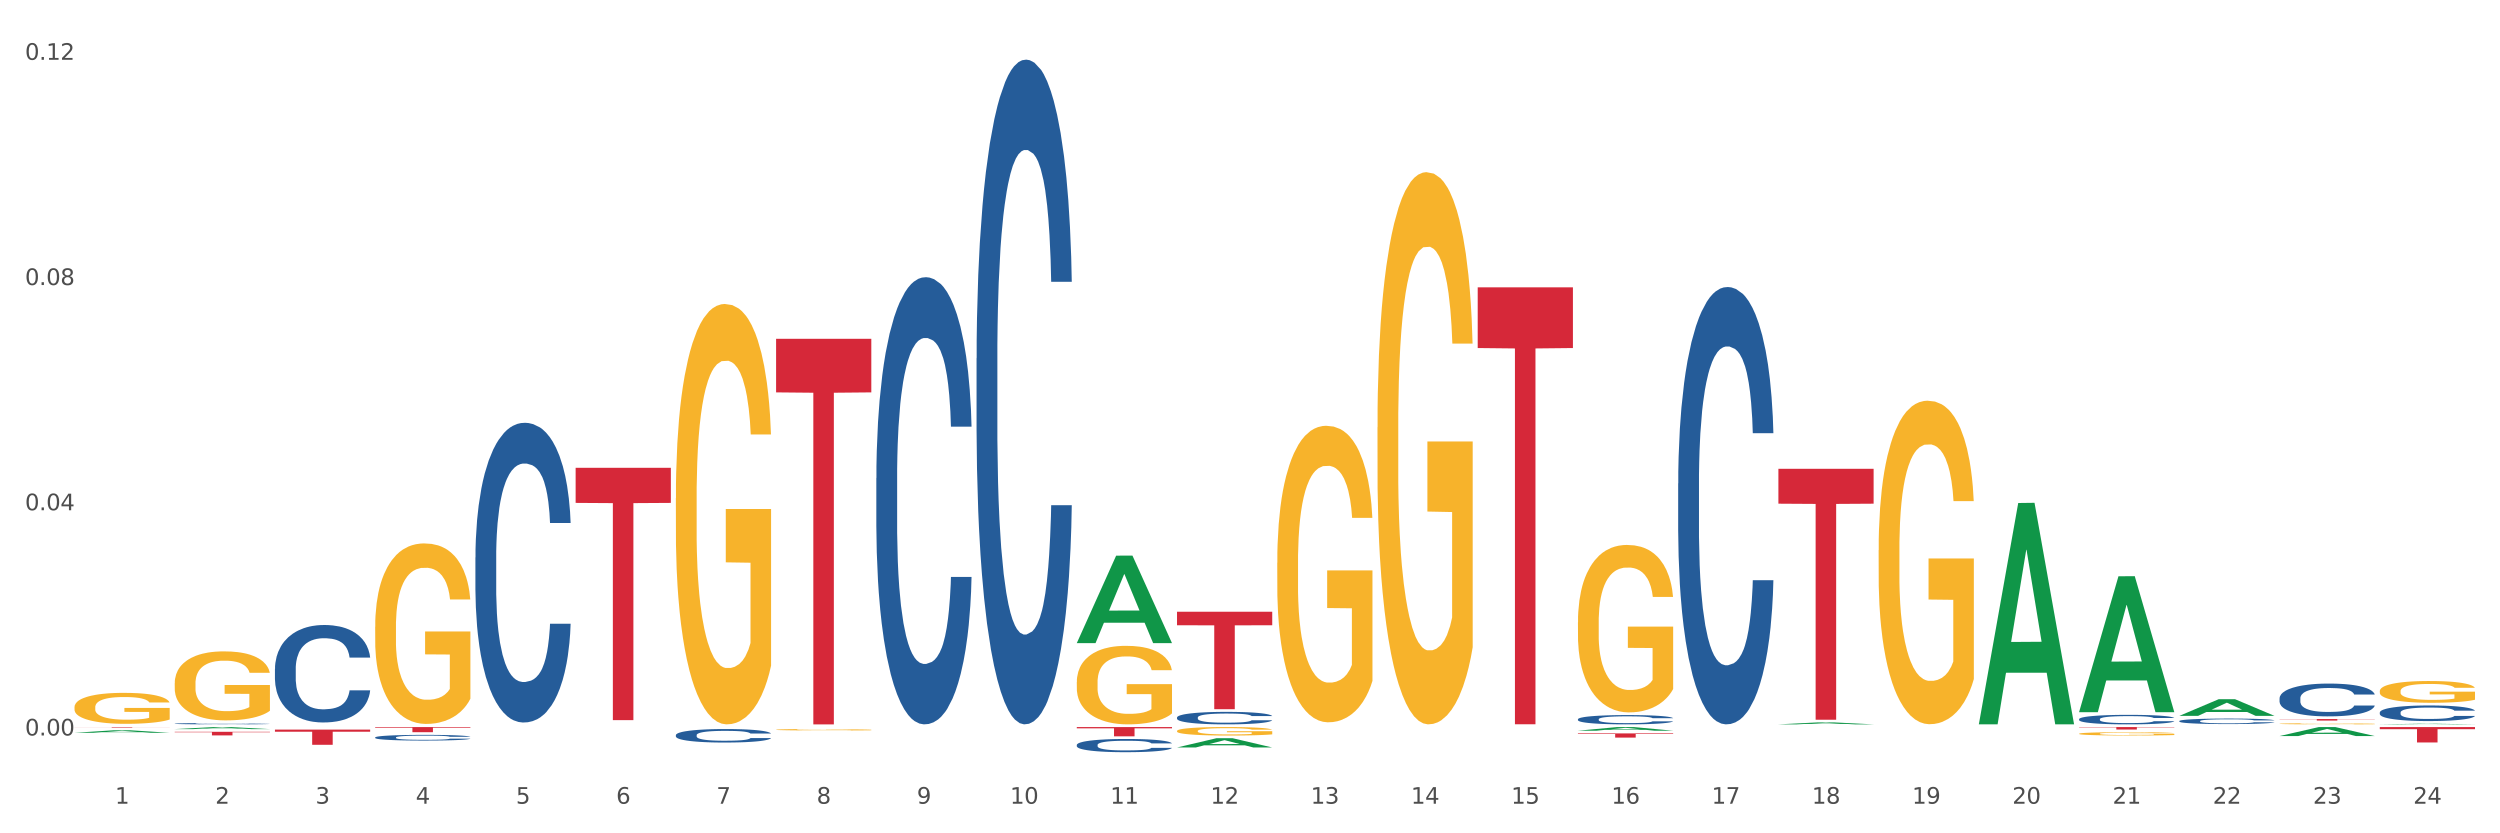<?xml version="1.0" encoding="utf-8" standalone="no"?>
<!DOCTYPE svg PUBLIC "-//W3C//DTD SVG 1.1//EN"
  "http://www.w3.org/Graphics/SVG/1.1/DTD/svg11.dtd">
<svg xmlns:xlink="http://www.w3.org/1999/xlink" width="1080pt" height="360pt" viewBox="0 0 1080 360" xmlns="http://www.w3.org/2000/svg" version="1.1">
 <rect x="0" y="0" width="1080" height="360" fill="#333333" stroke="none"/>
 <defs>
  <style type="text/css">*{stroke-linejoin: round; stroke-linecap: butt}</style>
 </defs>
 <g id="figure_1">
  <g id="patch_1">
   <path d="M 0 360 
L 1080 360 
L 1080 0 
L 0 0 
z
" style="fill: #ffffff; stroke: #ffffff; stroke-linejoin: miter"/>
  </g>
  <g id="axes_1">
   <g id="matplotlib.axis_1">
    <g id="xtick_1">
     <g id="text_1">
      <!-- 1 -->
      <g style="fill: #4d4d4d" transform="translate(49.688 347.204) scale(0.096 -0.096)">
       <defs>
        <path id="DejaVuSans-31" d="M 794 531 
L 1825 531 
L 1825 4091 
L 703 3866 
L 703 4441 
L 1819 4666 
L 2450 4666 
L 2450 531 
L 3481 531 
L 3481 0 
L 794 0 
L 794 531 
z
" transform="scale(0.016)"/>
       </defs>
       <use xlink:href="#DejaVuSans-31"/>
      </g>
     </g>
    </g>
    <g id="xtick_2">
     <g id="text_2">
      <!-- 2 -->
      <g style="fill: #4d4d4d" transform="translate(92.988 347.204) scale(0.096 -0.096)">
       <defs>
        <path id="DejaVuSans-32" d="M 1228 531 
L 3431 531 
L 3431 0 
L 469 0 
L 469 531 
Q 828 903 1448 1529 
Q 2069 2156 2228 2338 
Q 2531 2678 2651 2914 
Q 2772 3150 2772 3378 
Q 2772 3750 2511 3984 
Q 2250 4219 1831 4219 
Q 1534 4219 1204 4116 
Q 875 4013 500 3803 
L 500 4441 
Q 881 4594 1212 4672 
Q 1544 4750 1819 4750 
Q 2544 4750 2975 4387 
Q 3406 4025 3406 3419 
Q 3406 3131 3298 2873 
Q 3191 2616 2906 2266 
Q 2828 2175 2409 1742 
Q 1991 1309 1228 531 
z
" transform="scale(0.016)"/>
       </defs>
       <use xlink:href="#DejaVuSans-32"/>
      </g>
     </g>
    </g>
    <g id="xtick_3">
     <g id="text_3">
      <!-- 3 -->
      <g style="fill: #4d4d4d" transform="translate(136.287 347.204) scale(0.096 -0.096)">
       <defs>
        <path id="DejaVuSans-33" d="M 2597 2516 
Q 3050 2419 3304 2112 
Q 3559 1806 3559 1356 
Q 3559 666 3084 287 
Q 2609 -91 1734 -91 
Q 1441 -91 1130 -33 
Q 819 25 488 141 
L 488 750 
Q 750 597 1062 519 
Q 1375 441 1716 441 
Q 2309 441 2620 675 
Q 2931 909 2931 1356 
Q 2931 1769 2642 2001 
Q 2353 2234 1838 2234 
L 1294 2234 
L 1294 2753 
L 1863 2753 
Q 2328 2753 2575 2939 
Q 2822 3125 2822 3475 
Q 2822 3834 2567 4026 
Q 2313 4219 1838 4219 
Q 1578 4219 1281 4162 
Q 984 4106 628 3988 
L 628 4550 
Q 988 4650 1302 4700 
Q 1616 4750 1894 4750 
Q 2613 4750 3031 4423 
Q 3450 4097 3450 3541 
Q 3450 3153 3228 2886 
Q 3006 2619 2597 2516 
z
" transform="scale(0.016)"/>
       </defs>
       <use xlink:href="#DejaVuSans-33"/>
      </g>
     </g>
    </g>
    <g id="xtick_4">
     <g id="text_4">
      <!-- 4 -->
      <g style="fill: #4d4d4d" transform="translate(179.587 347.204) scale(0.096 -0.096)">
       <defs>
        <path id="DejaVuSans-34" d="M 2419 4116 
L 825 1625 
L 2419 1625 
L 2419 4116 
z
M 2253 4666 
L 3047 4666 
L 3047 1625 
L 3713 1625 
L 3713 1100 
L 3047 1100 
L 3047 0 
L 2419 0 
L 2419 1100 
L 313 1100 
L 313 1709 
L 2253 4666 
z
" transform="scale(0.016)"/>
       </defs>
       <use xlink:href="#DejaVuSans-34"/>
      </g>
     </g>
    </g>
    <g id="xtick_5">
     <g id="text_5">
      <!-- 5 -->
      <g style="fill: #4d4d4d" transform="translate(222.887 347.204) scale(0.096 -0.096)">
       <defs>
        <path id="DejaVuSans-35" d="M 691 4666 
L 3169 4666 
L 3169 4134 
L 1269 4134 
L 1269 2991 
Q 1406 3038 1543 3061 
Q 1681 3084 1819 3084 
Q 2600 3084 3056 2656 
Q 3513 2228 3513 1497 
Q 3513 744 3044 326 
Q 2575 -91 1722 -91 
Q 1428 -91 1123 -41 
Q 819 9 494 109 
L 494 744 
Q 775 591 1075 516 
Q 1375 441 1709 441 
Q 2250 441 2565 725 
Q 2881 1009 2881 1497 
Q 2881 1984 2565 2268 
Q 2250 2553 1709 2553 
Q 1456 2553 1204 2497 
Q 953 2441 691 2322 
L 691 4666 
z
" transform="scale(0.016)"/>
       </defs>
       <use xlink:href="#DejaVuSans-35"/>
      </g>
     </g>
    </g>
    <g id="xtick_6">
     <g id="text_6">
      <!-- 6 -->
      <g style="fill: #4d4d4d" transform="translate(266.186 347.204) scale(0.096 -0.096)">
       <defs>
        <path id="DejaVuSans-36" d="M 2113 2584 
Q 1688 2584 1439 2293 
Q 1191 2003 1191 1497 
Q 1191 994 1439 701 
Q 1688 409 2113 409 
Q 2538 409 2786 701 
Q 3034 994 3034 1497 
Q 3034 2003 2786 2293 
Q 2538 2584 2113 2584 
z
M 3366 4563 
L 3366 3988 
Q 3128 4100 2886 4159 
Q 2644 4219 2406 4219 
Q 1781 4219 1451 3797 
Q 1122 3375 1075 2522 
Q 1259 2794 1537 2939 
Q 1816 3084 2150 3084 
Q 2853 3084 3261 2657 
Q 3669 2231 3669 1497 
Q 3669 778 3244 343 
Q 2819 -91 2113 -91 
Q 1303 -91 875 529 
Q 447 1150 447 2328 
Q 447 3434 972 4092 
Q 1497 4750 2381 4750 
Q 2619 4750 2861 4703 
Q 3103 4656 3366 4563 
z
" transform="scale(0.016)"/>
       </defs>
       <use xlink:href="#DejaVuSans-36"/>
      </g>
     </g>
    </g>
    <g id="xtick_7">
     <g id="text_7">
      <!-- 7 -->
      <g style="fill: #4d4d4d" transform="translate(309.486 347.204) scale(0.096 -0.096)">
       <defs>
        <path id="DejaVuSans-37" d="M 525 4666 
L 3525 4666 
L 3525 4397 
L 1831 0 
L 1172 0 
L 2766 4134 
L 525 4134 
L 525 4666 
z
" transform="scale(0.016)"/>
       </defs>
       <use xlink:href="#DejaVuSans-37"/>
      </g>
     </g>
    </g>
    <g id="xtick_8">
     <g id="text_8">
      <!-- 8 -->
      <g style="fill: #4d4d4d" transform="translate(352.785 347.204) scale(0.096 -0.096)">
       <defs>
        <path id="DejaVuSans-38" d="M 2034 2216 
Q 1584 2216 1326 1975 
Q 1069 1734 1069 1313 
Q 1069 891 1326 650 
Q 1584 409 2034 409 
Q 2484 409 2743 651 
Q 3003 894 3003 1313 
Q 3003 1734 2745 1975 
Q 2488 2216 2034 2216 
z
M 1403 2484 
Q 997 2584 770 2862 
Q 544 3141 544 3541 
Q 544 4100 942 4425 
Q 1341 4750 2034 4750 
Q 2731 4750 3128 4425 
Q 3525 4100 3525 3541 
Q 3525 3141 3298 2862 
Q 3072 2584 2669 2484 
Q 3125 2378 3379 2068 
Q 3634 1759 3634 1313 
Q 3634 634 3220 271 
Q 2806 -91 2034 -91 
Q 1263 -91 848 271 
Q 434 634 434 1313 
Q 434 1759 690 2068 
Q 947 2378 1403 2484 
z
M 1172 3481 
Q 1172 3119 1398 2916 
Q 1625 2713 2034 2713 
Q 2441 2713 2670 2916 
Q 2900 3119 2900 3481 
Q 2900 3844 2670 4047 
Q 2441 4250 2034 4250 
Q 1625 4250 1398 4047 
Q 1172 3844 1172 3481 
z
" transform="scale(0.016)"/>
       </defs>
       <use xlink:href="#DejaVuSans-38"/>
      </g>
     </g>
    </g>
    <g id="xtick_9">
     <g id="text_9">
      <!-- 9 -->
      <g style="fill: #4d4d4d" transform="translate(396.085 347.204) scale(0.096 -0.096)">
       <defs>
        <path id="DejaVuSans-39" d="M 703 97 
L 703 672 
Q 941 559 1184 500 
Q 1428 441 1663 441 
Q 2288 441 2617 861 
Q 2947 1281 2994 2138 
Q 2813 1869 2534 1725 
Q 2256 1581 1919 1581 
Q 1219 1581 811 2004 
Q 403 2428 403 3163 
Q 403 3881 828 4315 
Q 1253 4750 1959 4750 
Q 2769 4750 3195 4129 
Q 3622 3509 3622 2328 
Q 3622 1225 3098 567 
Q 2575 -91 1691 -91 
Q 1453 -91 1209 -44 
Q 966 3 703 97 
z
M 1959 2075 
Q 2384 2075 2632 2365 
Q 2881 2656 2881 3163 
Q 2881 3666 2632 3958 
Q 2384 4250 1959 4250 
Q 1534 4250 1286 3958 
Q 1038 3666 1038 3163 
Q 1038 2656 1286 2365 
Q 1534 2075 1959 2075 
z
" transform="scale(0.016)"/>
       </defs>
       <use xlink:href="#DejaVuSans-39"/>
      </g>
     </g>
    </g>
    <g id="xtick_10">
     <g id="text_10">
      <!-- 10 -->
      <g style="fill: #4d4d4d" transform="translate(436.331 347.204) scale(0.096 -0.096)">
       <defs>
        <path id="DejaVuSans-30" d="M 2034 4250 
Q 1547 4250 1301 3770 
Q 1056 3291 1056 2328 
Q 1056 1369 1301 889 
Q 1547 409 2034 409 
Q 2525 409 2770 889 
Q 3016 1369 3016 2328 
Q 3016 3291 2770 3770 
Q 2525 4250 2034 4250 
z
M 2034 4750 
Q 2819 4750 3233 4129 
Q 3647 3509 3647 2328 
Q 3647 1150 3233 529 
Q 2819 -91 2034 -91 
Q 1250 -91 836 529 
Q 422 1150 422 2328 
Q 422 3509 836 4129 
Q 1250 4750 2034 4750 
z
" transform="scale(0.016)"/>
       </defs>
       <use xlink:href="#DejaVuSans-31"/>
       <use xlink:href="#DejaVuSans-30" transform="translate(63.623 0)"/>
      </g>
     </g>
    </g>
    <g id="xtick_11">
     <g id="text_11">
      <!-- 11 -->
      <g style="fill: #4d4d4d" transform="translate(479.63 347.204) scale(0.096 -0.096)">
       <use xlink:href="#DejaVuSans-31"/>
       <use xlink:href="#DejaVuSans-31" transform="translate(63.623 0)"/>
      </g>
     </g>
    </g>
    <g id="xtick_12">
     <g id="text_12">
      <!-- 12 -->
      <g style="fill: #4d4d4d" transform="translate(522.93 347.204) scale(0.096 -0.096)">
       <use xlink:href="#DejaVuSans-31"/>
       <use xlink:href="#DejaVuSans-32" transform="translate(63.623 0)"/>
      </g>
     </g>
    </g>
    <g id="xtick_13">
     <g id="text_13">
      <!-- 13 -->
      <g style="fill: #4d4d4d" transform="translate(566.229 347.204) scale(0.096 -0.096)">
       <use xlink:href="#DejaVuSans-31"/>
       <use xlink:href="#DejaVuSans-33" transform="translate(63.623 0)"/>
      </g>
     </g>
    </g>
    <g id="xtick_14">
     <g id="text_14">
      <!-- 14 -->
      <g style="fill: #4d4d4d" transform="translate(609.529 347.204) scale(0.096 -0.096)">
       <use xlink:href="#DejaVuSans-31"/>
       <use xlink:href="#DejaVuSans-34" transform="translate(63.623 0)"/>
      </g>
     </g>
    </g>
    <g id="xtick_15">
     <g id="text_15">
      <!-- 15 -->
      <g style="fill: #4d4d4d" transform="translate(652.828 347.204) scale(0.096 -0.096)">
       <use xlink:href="#DejaVuSans-31"/>
       <use xlink:href="#DejaVuSans-35" transform="translate(63.623 0)"/>
      </g>
     </g>
    </g>
    <g id="xtick_16">
     <g id="text_16">
      <!-- 16 -->
      <g style="fill: #4d4d4d" transform="translate(696.128 347.204) scale(0.096 -0.096)">
       <use xlink:href="#DejaVuSans-31"/>
       <use xlink:href="#DejaVuSans-36" transform="translate(63.623 0)"/>
      </g>
     </g>
    </g>
    <g id="xtick_17">
     <g id="text_17">
      <!-- 17 -->
      <g style="fill: #4d4d4d" transform="translate(739.428 347.204) scale(0.096 -0.096)">
       <use xlink:href="#DejaVuSans-31"/>
       <use xlink:href="#DejaVuSans-37" transform="translate(63.623 0)"/>
      </g>
     </g>
    </g>
    <g id="xtick_18">
     <g id="text_18">
      <!-- 18 -->
      <g style="fill: #4d4d4d" transform="translate(782.727 347.204) scale(0.096 -0.096)">
       <use xlink:href="#DejaVuSans-31"/>
       <use xlink:href="#DejaVuSans-38" transform="translate(63.623 0)"/>
      </g>
     </g>
    </g>
    <g id="xtick_19">
     <g id="text_19">
      <!-- 19 -->
      <g style="fill: #4d4d4d" transform="translate(826.027 347.204) scale(0.096 -0.096)">
       <use xlink:href="#DejaVuSans-31"/>
       <use xlink:href="#DejaVuSans-39" transform="translate(63.623 0)"/>
      </g>
     </g>
    </g>
    <g id="xtick_20">
     <g id="text_20">
      <!-- 20 -->
      <g style="fill: #4d4d4d" transform="translate(869.326 347.204) scale(0.096 -0.096)">
       <use xlink:href="#DejaVuSans-32"/>
       <use xlink:href="#DejaVuSans-30" transform="translate(63.623 0)"/>
      </g>
     </g>
    </g>
    <g id="xtick_21">
     <g id="text_21">
      <!-- 21 -->
      <g style="fill: #4d4d4d" transform="translate(912.626 347.204) scale(0.096 -0.096)">
       <use xlink:href="#DejaVuSans-32"/>
       <use xlink:href="#DejaVuSans-31" transform="translate(63.623 0)"/>
      </g>
     </g>
    </g>
    <g id="xtick_22">
     <g id="text_22">
      <!-- 22 -->
      <g style="fill: #4d4d4d" transform="translate(955.926 347.204) scale(0.096 -0.096)">
       <use xlink:href="#DejaVuSans-32"/>
       <use xlink:href="#DejaVuSans-32" transform="translate(63.623 0)"/>
      </g>
     </g>
    </g>
    <g id="xtick_23">
     <g id="text_23">
      <!-- 23 -->
      <g style="fill: #4d4d4d" transform="translate(999.225 347.204) scale(0.096 -0.096)">
       <use xlink:href="#DejaVuSans-32"/>
       <use xlink:href="#DejaVuSans-33" transform="translate(63.623 0)"/>
      </g>
     </g>
    </g>
    <g id="xtick_24">
     <g id="text_24">
      <!-- 24 -->
      <g style="fill: #4d4d4d" transform="translate(1042.525 347.204) scale(0.096 -0.096)">
       <use xlink:href="#DejaVuSans-32"/>
       <use xlink:href="#DejaVuSans-34" transform="translate(63.623 0)"/>
      </g>
     </g>
    </g>
    <g id="xtick_25"/>
    <g id="xtick_26"/>
    <g id="xtick_27"/>
    <g id="xtick_28"/>
    <g id="xtick_29"/>
    <g id="xtick_30"/>
    <g id="xtick_31"/>
    <g id="xtick_32"/>
    <g id="xtick_33"/>
    <g id="xtick_34"/>
    <g id="xtick_35"/>
    <g id="xtick_36"/>
    <g id="xtick_37"/>
    <g id="xtick_38"/>
    <g id="xtick_39"/>
    <g id="xtick_40"/>
    <g id="xtick_41"/>
    <g id="xtick_42"/>
    <g id="xtick_43"/>
    <g id="xtick_44"/>
    <g id="xtick_45"/>
    <g id="xtick_46"/>
    <g id="xtick_47"/>
   </g>
   <g id="matplotlib.axis_2">
    <g id="ytick_1">
     <g id="text_25">
      <!-- 0.00 -->
      <g style="fill: #4d4d4d" transform="translate(10.8 317.728) scale(0.096 -0.096)">
       <defs>
        <path id="DejaVuSans-2e" d="M 684 794 
L 1344 794 
L 1344 0 
L 684 0 
L 684 794 
z
" transform="scale(0.016)"/>
       </defs>
       <use xlink:href="#DejaVuSans-30"/>
       <use xlink:href="#DejaVuSans-2e" transform="translate(63.623 0)"/>
       <use xlink:href="#DejaVuSans-30" transform="translate(95.41 0)"/>
       <use xlink:href="#DejaVuSans-30" transform="translate(159.033 0)"/>
      </g>
     </g>
    </g>
    <g id="ytick_2">
     <g id="text_26">
      <!-- 0.04 -->
      <g style="fill: #4d4d4d" transform="translate(10.8 220.431) scale(0.096 -0.096)">
       <use xlink:href="#DejaVuSans-30"/>
       <use xlink:href="#DejaVuSans-2e" transform="translate(63.623 0)"/>
       <use xlink:href="#DejaVuSans-30" transform="translate(95.41 0)"/>
       <use xlink:href="#DejaVuSans-34" transform="translate(159.033 0)"/>
      </g>
     </g>
    </g>
    <g id="ytick_3">
     <g id="text_27">
      <!-- 0.08 -->
      <g style="fill: #4d4d4d" transform="translate(10.8 123.134) scale(0.096 -0.096)">
       <use xlink:href="#DejaVuSans-30"/>
       <use xlink:href="#DejaVuSans-2e" transform="translate(63.623 0)"/>
       <use xlink:href="#DejaVuSans-30" transform="translate(95.41 0)"/>
       <use xlink:href="#DejaVuSans-38" transform="translate(159.033 0)"/>
      </g>
     </g>
    </g>
    <g id="ytick_4">
     <g id="text_28">
      <!-- 0.12 -->
      <g style="fill: #4d4d4d" transform="translate(10.8 25.837) scale(0.096 -0.096)">
       <use xlink:href="#DejaVuSans-30"/>
       <use xlink:href="#DejaVuSans-2e" transform="translate(63.623 0)"/>
       <use xlink:href="#DejaVuSans-31" transform="translate(95.41 0)"/>
       <use xlink:href="#DejaVuSans-32" transform="translate(159.033 0)"/>
      </g>
     </g>
    </g>
    <g id="ytick_5"/>
    <g id="ytick_6"/>
    <g id="ytick_7"/>
   </g>
   <g id="PolyCollection_1">
    <path d="M 32.175 316.566 
L 32.217 316.565 
L 49.18 315.471 
L 56.22 315.47 
L 73.31 316.568 
L 65.167 316.568 
L 61.478 316.312 
L 43.964 316.312 
L 43.837 316.316 
L 40.275 316.568 
L 32.175 316.568 
L 32.175 316.566 
L 46.169 316.16 
L 59.273 316.159 
L 52.785 315.704 
L 52.7 315.702 
L 52.615 315.705 
L 46.127 316.159 
L 46.169 316.16 
L 32.175 316.566 
z
" clip-path="url(#p8e1eb529b3)" style="fill: #109648"/>
    <path d="M 638.369 124.12 
L 679.504 124.12 
L 679.504 150.352 
L 663.323 150.529 
L 663.323 312.886 
L 654.453 312.886 
L 654.453 150.529 
L 638.369 150.352 
L 638.369 124.297 
L 638.369 124.12 
z
" clip-path="url(#p8e1eb529b3)" style="fill: #d62839"/>
    <path d="M 681.669 316.818 
L 722.803 316.818 
L 722.803 317.074 
L 706.622 317.076 
L 706.622 318.656 
L 697.752 318.656 
L 697.752 317.076 
L 681.669 317.074 
L 681.669 316.82 
L 681.669 316.818 
z
" clip-path="url(#p8e1eb529b3)" style="fill: #d62839"/>
    <path d="M 984.766 317.969 
L 984.808 317.965 
L 1001.771 314.084 
L 1008.81 314.081 
L 1025.9 317.976 
L 1017.758 317.976 
L 1014.069 317.069 
L 996.555 317.069 
L 996.428 317.083 
L 992.866 317.976 
L 984.766 317.976 
L 984.766 317.969 
L 998.76 316.528 
L 1011.864 316.524 
L 1005.376 314.911 
L 1005.291 314.904 
L 1005.206 314.915 
L 998.718 316.524 
L 998.76 316.528 
L 984.766 317.969 
z
" clip-path="url(#p8e1eb529b3)" style="fill: #109648"/>
    <path d="M 75.475 314.971 
L 75.517 314.971 
L 92.48 314.082 
L 99.519 314.081 
L 116.609 314.973 
L 108.467 314.973 
L 104.778 314.765 
L 87.264 314.765 
L 87.136 314.769 
L 83.574 314.973 
L 75.475 314.973 
L 75.475 314.971 
L 89.469 314.641 
L 102.573 314.64 
L 96.084 314.271 
L 95.999 314.269 
L 95.915 314.272 
L 89.426 314.64 
L 89.469 314.641 
L 75.475 314.971 
z
" clip-path="url(#p8e1eb529b3)" style="fill: #109648"/>
    <path d="M 1028.065 312.927 
L 1028.108 312.927 
L 1045.071 312.653 
L 1052.11 312.652 
L 1069.2 312.927 
L 1061.058 312.927 
L 1057.369 312.863 
L 1039.854 312.863 
L 1039.727 312.864 
L 1036.165 312.927 
L 1028.065 312.927 
L 1028.065 312.927 
L 1042.06 312.825 
L 1055.163 312.825 
L 1048.675 312.711 
L 1048.59 312.711 
L 1048.505 312.711 
L 1042.017 312.825 
L 1042.06 312.825 
L 1028.065 312.927 
z
" clip-path="url(#p8e1eb529b3)" style="fill: #109648"/>
    <path d="M 465.171 277.774 
L 465.213 277.739 
L 482.176 240.041 
L 489.215 240.006 
L 506.305 277.845 
L 498.163 277.845 
L 494.474 269.034 
L 476.96 269.034 
L 476.833 269.176 
L 473.271 277.845 
L 465.171 277.845 
L 465.171 277.774 
L 479.165 263.775 
L 492.269 263.74 
L 485.781 248.071 
L 485.696 248 
L 485.611 248.107 
L 479.123 263.74 
L 479.165 263.775 
L 465.171 277.774 
z
" clip-path="url(#p8e1eb529b3)" style="fill: #109648"/>
    <path d="M 508.47 322.905 
L 508.513 322.901 
L 525.476 318.916 
L 532.515 318.912 
L 549.605 322.912 
L 541.463 322.912 
L 537.774 321.981 
L 520.26 321.981 
L 520.132 321.996 
L 516.57 322.912 
L 508.47 322.912 
L 508.47 322.905 
L 522.465 321.425 
L 535.568 321.421 
L 529.08 319.765 
L 528.995 319.758 
L 528.91 319.769 
L 522.422 321.421 
L 522.465 321.425 
L 508.47 322.905 
z
" clip-path="url(#p8e1eb529b3)" style="fill: #109648"/>
    <path d="M 681.669 315.662 
L 681.711 315.661 
L 698.674 314.082 
L 705.713 314.081 
L 722.803 315.665 
L 714.661 315.665 
L 710.972 315.296 
L 693.458 315.296 
L 693.331 315.302 
L 689.768 315.665 
L 681.669 315.665 
L 681.669 315.662 
L 695.663 315.076 
L 708.767 315.075 
L 702.278 314.418 
L 702.194 314.415 
L 702.109 314.42 
L 695.621 315.075 
L 695.663 315.076 
L 681.669 315.662 
z
" clip-path="url(#p8e1eb529b3)" style="fill: #109648"/>
    <path d="M 898.167 314.081 
L 939.301 314.081 
L 939.301 314.23 
L 923.12 314.231 
L 923.12 315.152 
L 914.25 315.152 
L 914.25 314.231 
L 898.167 314.23 
L 898.167 314.082 
L 898.167 314.081 
z
" clip-path="url(#p8e1eb529b3)" style="fill: #d62839"/>
    <path d="M 984.766 310.626 
L 1025.9 310.626 
L 1025.9 310.719 
L 1009.72 310.719 
L 1009.72 311.293 
L 1000.849 311.293 
L 1000.849 310.719 
L 984.766 310.719 
L 984.766 310.627 
L 984.766 310.626 
z
" clip-path="url(#p8e1eb529b3)" style="fill: #d62839"/>
    <path d="M 1028.065 314.081 
L 1069.2 314.081 
L 1069.2 315.005 
L 1053.019 315.011 
L 1053.019 320.731 
L 1044.149 320.731 
L 1044.149 315.011 
L 1028.065 315.005 
L 1028.065 314.087 
L 1028.065 314.081 
z
" clip-path="url(#p8e1eb529b3)" style="fill: #d62839"/>
    <path d="M 768.268 202.528 
L 809.403 202.528 
L 809.403 217.591 
L 793.222 217.693 
L 793.222 310.92 
L 784.351 310.92 
L 784.351 217.693 
L 768.268 217.591 
L 768.268 202.63 
L 768.268 202.528 
z
" clip-path="url(#p8e1eb529b3)" style="fill: #d62839"/>
    <path d="M 854.867 312.736 
L 854.909 312.647 
L 871.872 217.297 
L 878.912 217.208 
L 896.002 312.916 
L 887.86 312.916 
L 884.17 290.629 
L 866.656 290.629 
L 866.529 290.989 
L 862.967 312.916 
L 854.867 312.916 
L 854.867 312.736 
L 868.861 277.329 
L 881.965 277.239 
L 875.477 237.607 
L 875.392 237.428 
L 875.307 237.697 
L 868.819 277.239 
L 868.861 277.329 
L 854.867 312.736 
z
" clip-path="url(#p8e1eb529b3)" style="fill: #109648"/>
    <path d="M 898.167 307.547 
L 898.209 307.492 
L 915.172 248.956 
L 922.211 248.901 
L 939.301 307.657 
L 931.159 307.657 
L 927.47 293.975 
L 909.956 293.975 
L 909.829 294.196 
L 906.266 307.657 
L 898.167 307.657 
L 898.167 307.547 
L 912.161 285.81 
L 925.265 285.755 
L 918.776 261.424 
L 918.692 261.314 
L 918.607 261.48 
L 912.118 285.755 
L 912.161 285.81 
L 898.167 307.547 
z
" clip-path="url(#p8e1eb529b3)" style="fill: #109648"/>
    <path d="M 941.466 309.25 
L 941.509 309.243 
L 958.471 302.055 
L 965.511 302.048 
L 982.601 309.263 
L 974.459 309.263 
L 970.769 307.583 
L 953.255 307.583 
L 953.128 307.61 
L 949.566 309.263 
L 941.466 309.263 
L 941.466 309.25 
L 955.46 306.58 
L 968.564 306.574 
L 962.076 303.586 
L 961.991 303.572 
L 961.906 303.593 
L 955.418 306.574 
L 955.46 306.58 
L 941.466 309.25 
z
" clip-path="url(#p8e1eb529b3)" style="fill: #109648"/>
    <path d="M 162.074 270.79 
L 162.122 270.718 
L 162.122 268.154 
L 162.219 265.946 
L 162.705 260.605 
L 163.434 256.189 
L 163.968 253.839 
L 164.502 251.916 
L 165.133 249.993 
L 165.91 247.998 
L 167.319 245.078 
L 168.193 243.583 
L 169.261 242.016 
L 171.204 239.737 
L 172.612 238.455 
L 174.069 237.386 
L 176.449 236.104 
L 178.003 235.534 
L 179.654 235.107 
L 181.645 234.822 
L 183.151 234.751 
L 186.453 234.965 
L 189.27 235.606 
L 190.63 236.104 
L 192.378 236.959 
L 193.301 237.529 
L 194.807 238.668 
L 196.361 240.164 
L 197.429 241.446 
L 199.032 243.867 
L 200.246 246.289 
L 201.363 249.28 
L 201.946 251.346 
L 202.383 253.269 
L 202.771 255.477 
L 203.16 258.967 
L 194.418 258.967 
L 194.078 256.474 
L 193.544 254.123 
L 192.767 251.844 
L 192.087 250.42 
L 190.921 248.639 
L 189.853 247.5 
L 188.736 246.645 
L 187.376 245.933 
L 186.308 245.577 
L 184.802 245.292 
L 181.84 245.363 
L 179.849 245.933 
L 178.489 246.645 
L 177.615 247.286 
L 176.838 247.998 
L 175.963 248.995 
L 174.943 250.491 
L 174.215 251.844 
L 173.487 253.554 
L 172.904 255.263 
L 172.37 257.257 
L 171.932 259.394 
L 171.592 261.602 
L 171.301 264.308 
L 171.058 268.795 
L 171.058 278.553 
L 171.155 280.761 
L 171.398 283.681 
L 171.69 285.889 
L 172.175 288.524 
L 172.612 290.304 
L 173.438 292.868 
L 174.361 295.005 
L 175.089 296.358 
L 175.818 297.498 
L 177.08 299.065 
L 178.489 300.347 
L 179.703 301.13 
L 181.354 301.843 
L 182.471 302.127 
L 183.442 302.27 
L 185.822 302.27 
L 187.522 302.056 
L 189.416 301.558 
L 190.873 300.917 
L 192.087 300.133 
L 193.447 298.851 
L 194.321 297.64 
L 194.321 282.755 
L 183.637 282.684 
L 183.637 272.784 
L 203.208 272.784 
L 203.208 301.843 
L 202.383 303.338 
L 201.46 304.691 
L 200.489 305.902 
L 199.032 307.398 
L 197.283 308.822 
L 195.729 309.819 
L 194.078 310.674 
L 192.136 311.458 
L 189.61 312.17 
L 188.056 312.455 
L 186.113 312.668 
L 183.831 312.74 
L 181.84 312.597 
L 179.897 312.241 
L 177.857 311.6 
L 175.866 310.674 
L 174.361 309.748 
L 172.855 308.609 
L 171.253 307.113 
L 169.99 305.689 
L 169.019 304.407 
L 167.95 302.768 
L 166.785 300.632 
L 165.91 298.709 
L 165.133 296.714 
L 164.308 294.15 
L 163.725 291.943 
L 163.142 289.165 
L 162.802 287.099 
L 162.414 283.894 
L 162.122 279.407 
L 162.074 270.79 
z
" clip-path="url(#p8e1eb529b3)" style="fill: #f7b32b"/>
    <path d="M 291.972 215.234 
L 292.021 215.068 
L 292.021 209.097 
L 292.118 203.956 
L 292.604 191.516 
L 293.332 181.232 
L 293.867 175.759 
L 294.401 171.281 
L 295.032 166.802 
L 295.809 162.158 
L 297.218 155.358 
L 298.092 151.875 
L 299.16 148.226 
L 301.103 142.918 
L 302.511 139.933 
L 303.968 137.445 
L 306.348 134.459 
L 307.902 133.132 
L 309.553 132.137 
L 311.544 131.474 
L 313.05 131.308 
L 316.352 131.805 
L 319.169 133.298 
L 320.529 134.459 
L 322.277 136.45 
L 323.2 137.776 
L 324.705 140.43 
L 326.259 143.913 
L 327.328 146.899 
L 328.931 152.538 
L 330.145 158.178 
L 331.262 165.144 
L 331.844 169.954 
L 332.281 174.432 
L 332.67 179.574 
L 333.059 187.701 
L 324.317 187.701 
L 323.977 181.896 
L 323.443 176.422 
L 322.666 171.115 
L 321.986 167.798 
L 320.82 163.651 
L 319.752 160.997 
L 318.635 159.007 
L 317.275 157.348 
L 316.206 156.519 
L 314.701 155.855 
L 311.738 156.021 
L 309.747 157.348 
L 308.387 159.007 
L 307.513 160.5 
L 306.736 162.158 
L 305.862 164.48 
L 304.842 167.963 
L 304.114 171.115 
L 303.385 175.096 
L 302.803 179.076 
L 302.268 183.72 
L 301.831 188.696 
L 301.491 193.838 
L 301.2 200.141 
L 300.957 210.59 
L 300.957 233.313 
L 301.054 238.455 
L 301.297 245.255 
L 301.588 250.397 
L 302.074 256.534 
L 302.511 260.681 
L 303.337 266.652 
L 304.259 271.628 
L 304.988 274.779 
L 305.716 277.433 
L 306.979 281.082 
L 308.387 284.067 
L 309.602 285.892 
L 311.253 287.55 
L 312.37 288.214 
L 313.341 288.546 
L 315.721 288.546 
L 317.421 288.048 
L 319.315 286.887 
L 320.772 285.394 
L 321.986 283.57 
L 323.346 280.584 
L 324.22 277.765 
L 324.22 243.099 
L 313.535 242.933 
L 313.535 219.878 
L 333.107 219.878 
L 333.107 287.55 
L 332.281 291.034 
L 331.359 294.185 
L 330.387 297.005 
L 328.931 300.488 
L 327.182 303.805 
L 325.628 306.127 
L 323.977 308.117 
L 322.034 309.942 
L 319.509 311.601 
L 317.955 312.264 
L 316.012 312.762 
L 313.73 312.927 
L 311.738 312.596 
L 309.796 311.766 
L 307.756 310.274 
L 305.765 308.117 
L 304.259 305.961 
L 302.754 303.307 
L 301.151 299.824 
L 299.889 296.507 
L 298.917 293.522 
L 297.849 289.707 
L 296.683 284.731 
L 295.809 280.253 
L 295.032 275.608 
L 294.206 269.637 
L 293.624 264.496 
L 293.041 258.027 
L 292.701 253.217 
L 292.312 245.753 
L 292.021 235.304 
L 291.972 215.234 
z
" clip-path="url(#p8e1eb529b3)" style="fill: #f7b32b"/>
    <path d="M 898.167 316.968 
L 898.215 316.967 
L 898.215 316.92 
L 898.312 316.879 
L 898.798 316.781 
L 899.526 316.7 
L 900.061 316.657 
L 900.595 316.621 
L 901.226 316.586 
L 902.003 316.549 
L 903.412 316.496 
L 904.286 316.468 
L 905.354 316.439 
L 907.297 316.397 
L 908.705 316.374 
L 910.162 316.354 
L 912.542 316.331 
L 914.096 316.32 
L 915.747 316.312 
L 917.738 316.307 
L 919.244 316.306 
L 922.546 316.31 
L 925.363 316.321 
L 926.723 316.331 
L 928.471 316.346 
L 929.394 316.357 
L 930.899 316.378 
L 932.454 316.405 
L 933.522 316.429 
L 935.125 316.473 
L 936.339 316.518 
L 937.456 316.573 
L 938.039 316.611 
L 938.476 316.646 
L 938.864 316.687 
L 939.253 316.751 
L 930.511 316.751 
L 930.171 316.705 
L 929.637 316.662 
L 928.86 316.62 
L 928.18 316.594 
L 927.014 316.561 
L 925.946 316.54 
L 924.829 316.524 
L 923.469 316.511 
L 922.401 316.505 
L 920.895 316.5 
L 917.933 316.501 
L 915.941 316.511 
L 914.582 316.524 
L 913.707 316.536 
L 912.93 316.549 
L 912.056 316.568 
L 911.036 316.595 
L 910.308 316.62 
L 909.579 316.651 
L 908.997 316.683 
L 908.462 316.719 
L 908.025 316.759 
L 907.685 316.799 
L 907.394 316.849 
L 907.151 316.932 
L 907.151 317.111 
L 907.248 317.151 
L 907.491 317.205 
L 907.783 317.246 
L 908.268 317.294 
L 908.705 317.327 
L 909.531 317.374 
L 910.454 317.413 
L 911.182 317.438 
L 911.911 317.459 
L 913.173 317.488 
L 914.582 317.512 
L 915.796 317.526 
L 917.447 317.539 
L 918.564 317.544 
L 919.535 317.547 
L 921.915 317.547 
L 923.615 317.543 
L 925.509 317.534 
L 926.966 317.522 
L 928.18 317.508 
L 929.54 317.484 
L 930.414 317.462 
L 930.414 317.188 
L 919.73 317.187 
L 919.73 317.005 
L 939.301 317.005 
L 939.301 317.539 
L 938.476 317.567 
L 937.553 317.591 
L 936.582 317.614 
L 935.125 317.641 
L 933.376 317.667 
L 931.822 317.686 
L 930.171 317.701 
L 928.228 317.716 
L 925.703 317.729 
L 924.149 317.734 
L 922.206 317.738 
L 919.924 317.739 
L 917.933 317.737 
L 915.99 317.73 
L 913.95 317.718 
L 911.959 317.701 
L 910.454 317.684 
L 908.948 317.663 
L 907.345 317.636 
L 906.083 317.61 
L 905.111 317.586 
L 904.043 317.556 
L 902.877 317.517 
L 902.003 317.481 
L 901.226 317.445 
L 900.401 317.398 
L 899.818 317.357 
L 899.235 317.306 
L 898.895 317.268 
L 898.507 317.209 
L 898.215 317.127 
L 898.167 316.968 
z
" clip-path="url(#p8e1eb529b3)" style="fill: #f7b32b"/>
    <path d="M 811.567 237.683 
L 811.616 237.555 
L 811.616 232.961 
L 811.713 229.004 
L 812.199 219.431 
L 812.927 211.518 
L 813.462 207.306 
L 813.996 203.86 
L 814.627 200.414 
L 815.404 196.84 
L 816.813 191.607 
L 817.687 188.927 
L 818.755 186.119 
L 820.698 182.035 
L 822.106 179.737 
L 823.563 177.823 
L 825.943 175.525 
L 827.497 174.504 
L 829.148 173.738 
L 831.139 173.228 
L 832.645 173.1 
L 835.947 173.483 
L 838.764 174.632 
L 840.124 175.525 
L 841.872 177.057 
L 842.795 178.078 
L 844.3 180.12 
L 845.854 182.8 
L 846.923 185.098 
L 848.525 189.437 
L 849.74 193.777 
L 850.857 199.138 
L 851.439 202.839 
L 851.876 206.285 
L 852.265 210.242 
L 852.654 216.496 
L 843.912 216.496 
L 843.572 212.029 
L 843.038 207.817 
L 842.261 203.732 
L 841.581 201.18 
L 840.415 197.989 
L 839.347 195.947 
L 838.23 194.415 
L 836.87 193.139 
L 835.801 192.501 
L 834.296 191.99 
L 831.333 192.118 
L 829.342 193.139 
L 827.982 194.415 
L 827.108 195.564 
L 826.331 196.84 
L 825.457 198.627 
L 824.437 201.307 
L 823.709 203.732 
L 822.98 206.796 
L 822.397 209.859 
L 821.863 213.433 
L 821.426 217.262 
L 821.086 221.218 
L 820.795 226.068 
L 820.552 234.109 
L 820.552 251.595 
L 820.649 255.552 
L 820.892 260.785 
L 821.183 264.741 
L 821.669 269.464 
L 822.106 272.655 
L 822.932 277.25 
L 823.854 281.079 
L 824.583 283.504 
L 825.311 285.546 
L 826.574 288.354 
L 827.982 290.651 
L 829.197 292.055 
L 830.848 293.332 
L 831.965 293.842 
L 832.936 294.097 
L 835.316 294.097 
L 837.016 293.714 
L 838.91 292.821 
L 840.367 291.672 
L 841.581 290.268 
L 842.941 287.971 
L 843.815 285.801 
L 843.815 259.126 
L 833.13 258.998 
L 833.13 241.257 
L 852.702 241.257 
L 852.702 293.332 
L 851.876 296.012 
L 850.954 298.437 
L 849.982 300.607 
L 848.525 303.287 
L 846.777 305.84 
L 845.223 307.627 
L 843.572 309.158 
L 841.629 310.562 
L 839.104 311.838 
L 837.55 312.349 
L 835.607 312.732 
L 833.325 312.86 
L 831.333 312.604 
L 829.391 311.966 
L 827.351 310.817 
L 825.36 309.158 
L 823.854 307.499 
L 822.349 305.457 
L 820.746 302.776 
L 819.484 300.224 
L 818.512 297.926 
L 817.444 294.991 
L 816.278 291.162 
L 815.404 287.716 
L 814.627 284.142 
L 813.801 279.547 
L 813.219 275.59 
L 812.636 270.613 
L 812.296 266.911 
L 811.907 261.168 
L 811.616 253.127 
L 811.567 237.683 
z
" clip-path="url(#p8e1eb529b3)" style="fill: #f7b32b"/>
    <path d="M 1028.065 298.548 
L 1028.114 298.539 
L 1028.114 298.23 
L 1028.211 297.964 
L 1028.697 297.32 
L 1029.425 296.787 
L 1029.959 296.504 
L 1030.494 296.272 
L 1031.125 296.04 
L 1031.902 295.8 
L 1033.31 295.448 
L 1034.185 295.267 
L 1035.253 295.078 
L 1037.196 294.804 
L 1038.604 294.649 
L 1040.061 294.52 
L 1042.441 294.366 
L 1043.995 294.297 
L 1045.646 294.245 
L 1047.637 294.211 
L 1049.143 294.202 
L 1052.445 294.228 
L 1055.262 294.306 
L 1056.622 294.366 
L 1058.37 294.469 
L 1059.293 294.537 
L 1060.798 294.675 
L 1062.352 294.855 
L 1063.421 295.01 
L 1065.023 295.302 
L 1066.238 295.594 
L 1067.355 295.954 
L 1067.937 296.203 
L 1068.374 296.435 
L 1068.763 296.701 
L 1069.151 297.122 
L 1060.41 297.122 
L 1060.07 296.822 
L 1059.536 296.538 
L 1058.759 296.263 
L 1058.079 296.092 
L 1056.913 295.877 
L 1055.845 295.74 
L 1054.728 295.637 
L 1053.368 295.551 
L 1052.299 295.508 
L 1050.794 295.473 
L 1047.831 295.482 
L 1045.84 295.551 
L 1044.48 295.637 
L 1043.606 295.714 
L 1042.829 295.8 
L 1041.955 295.92 
L 1040.935 296.1 
L 1040.207 296.263 
L 1039.478 296.47 
L 1038.895 296.676 
L 1038.361 296.916 
L 1037.924 297.174 
L 1037.584 297.44 
L 1037.293 297.766 
L 1037.05 298.307 
L 1037.05 299.484 
L 1037.147 299.75 
L 1037.39 300.102 
L 1037.681 300.368 
L 1038.167 300.686 
L 1038.604 300.901 
L 1039.43 301.21 
L 1040.352 301.467 
L 1041.081 301.631 
L 1041.809 301.768 
L 1043.072 301.957 
L 1044.48 302.111 
L 1045.695 302.206 
L 1047.346 302.292 
L 1048.463 302.326 
L 1049.434 302.343 
L 1051.814 302.343 
L 1053.513 302.318 
L 1055.408 302.257 
L 1056.864 302.18 
L 1058.079 302.086 
L 1059.438 301.931 
L 1060.313 301.785 
L 1060.313 299.99 
L 1049.628 299.982 
L 1049.628 298.788 
L 1069.2 298.788 
L 1069.2 302.292 
L 1068.374 302.472 
L 1067.452 302.635 
L 1066.48 302.781 
L 1065.023 302.962 
L 1063.275 303.133 
L 1061.721 303.254 
L 1060.07 303.357 
L 1058.127 303.451 
L 1055.602 303.537 
L 1054.048 303.571 
L 1052.105 303.597 
L 1049.823 303.606 
L 1047.831 303.588 
L 1045.889 303.546 
L 1043.849 303.468 
L 1041.858 303.357 
L 1040.352 303.245 
L 1038.847 303.108 
L 1037.244 302.927 
L 1035.982 302.756 
L 1035.01 302.601 
L 1033.942 302.403 
L 1032.776 302.146 
L 1031.902 301.914 
L 1031.125 301.674 
L 1030.299 301.364 
L 1029.717 301.098 
L 1029.134 300.763 
L 1028.794 300.514 
L 1028.405 300.128 
L 1028.114 299.587 
L 1028.065 298.548 
z
" clip-path="url(#p8e1eb529b3)" style="fill: #f7b32b"/>
    <path d="M 984.766 312.669 
L 984.814 312.668 
L 984.814 312.653 
L 984.912 312.639 
L 985.397 312.606 
L 986.126 312.579 
L 986.66 312.564 
L 987.194 312.553 
L 987.825 312.541 
L 988.602 312.528 
L 990.011 312.51 
L 990.885 312.501 
L 991.953 312.492 
L 993.896 312.477 
L 995.304 312.47 
L 996.761 312.463 
L 999.141 312.455 
L 1000.695 312.452 
L 1002.346 312.449 
L 1004.338 312.447 
L 1005.843 312.447 
L 1009.145 312.448 
L 1011.962 312.452 
L 1013.322 312.455 
L 1015.07 312.46 
L 1015.993 312.464 
L 1017.499 312.471 
L 1019.053 312.48 
L 1020.121 312.488 
L 1021.724 312.503 
L 1022.938 312.518 
L 1024.055 312.536 
L 1024.638 312.549 
L 1025.075 312.561 
L 1025.463 312.575 
L 1025.852 312.596 
L 1017.11 312.596 
L 1016.77 312.581 
L 1016.236 312.566 
L 1015.459 312.552 
L 1014.779 312.543 
L 1013.613 312.532 
L 1012.545 312.525 
L 1011.428 312.52 
L 1010.068 312.516 
L 1009 312.513 
L 1007.494 312.512 
L 1004.532 312.512 
L 1002.541 312.516 
L 1001.181 312.52 
L 1000.307 312.524 
L 999.53 312.528 
L 998.655 312.535 
L 997.636 312.544 
L 996.907 312.552 
L 996.179 312.563 
L 995.596 312.573 
L 995.062 312.585 
L 994.625 312.599 
L 994.285 312.612 
L 993.993 312.629 
L 993.75 312.657 
L 993.75 312.717 
L 993.847 312.73 
L 994.09 312.748 
L 994.382 312.762 
L 994.867 312.778 
L 995.304 312.789 
L 996.13 312.805 
L 997.053 312.818 
L 997.781 312.826 
L 998.51 312.834 
L 999.772 312.843 
L 1001.181 312.851 
L 1002.395 312.856 
L 1004.046 312.86 
L 1005.163 312.862 
L 1006.134 312.863 
L 1008.514 312.863 
L 1010.214 312.862 
L 1012.108 312.859 
L 1013.565 312.855 
L 1014.779 312.85 
L 1016.139 312.842 
L 1017.013 312.834 
L 1017.013 312.743 
L 1006.329 312.742 
L 1006.329 312.681 
L 1025.9 312.681 
L 1025.9 312.86 
L 1025.075 312.87 
L 1024.152 312.878 
L 1023.181 312.885 
L 1021.724 312.895 
L 1019.975 312.903 
L 1018.421 312.909 
L 1016.77 312.915 
L 1014.828 312.92 
L 1012.302 312.924 
L 1010.748 312.926 
L 1008.806 312.927 
L 1006.523 312.927 
L 1004.532 312.927 
L 1002.589 312.924 
L 1000.549 312.92 
L 998.558 312.915 
L 997.053 312.909 
L 995.547 312.902 
L 993.945 312.893 
L 992.682 312.884 
L 991.711 312.876 
L 990.642 312.866 
L 989.477 312.853 
L 988.602 312.841 
L 987.825 312.829 
L 987 312.813 
L 986.417 312.799 
L 985.834 312.782 
L 985.494 312.769 
L 985.106 312.75 
L 984.814 312.722 
L 984.766 312.669 
z
" clip-path="url(#p8e1eb529b3)" style="fill: #f7b32b"/>
    <path d="M 551.77 243.13 
L 551.819 243.013 
L 551.819 238.801 
L 551.916 235.175 
L 552.401 226.4 
L 553.13 219.146 
L 553.664 215.286 
L 554.198 212.127 
L 554.83 208.968 
L 555.607 205.692 
L 557.015 200.896 
L 557.889 198.439 
L 558.958 195.865 
L 560.9 192.121 
L 562.309 190.015 
L 563.766 188.26 
L 566.145 186.154 
L 567.699 185.218 
L 569.351 184.516 
L 571.342 184.049 
L 572.847 183.932 
L 576.15 184.282 
L 578.966 185.335 
L 580.326 186.154 
L 582.075 187.558 
L 582.997 188.494 
L 584.503 190.366 
L 586.057 192.823 
L 587.125 194.929 
L 588.728 198.907 
L 589.942 202.884 
L 591.059 207.798 
L 591.642 211.191 
L 592.079 214.35 
L 592.468 217.977 
L 592.856 223.709 
L 584.114 223.709 
L 583.774 219.614 
L 583.24 215.754 
L 582.463 212.01 
L 581.783 209.67 
L 580.618 206.745 
L 579.549 204.873 
L 578.432 203.469 
L 577.072 202.299 
L 576.004 201.714 
L 574.498 201.247 
L 571.536 201.364 
L 569.545 202.299 
L 568.185 203.469 
L 567.311 204.522 
L 566.534 205.692 
L 565.66 207.33 
L 564.64 209.787 
L 563.911 212.01 
L 563.183 214.818 
L 562.6 217.626 
L 562.066 220.901 
L 561.629 224.411 
L 561.289 228.038 
L 560.997 232.484 
L 560.755 239.854 
L 560.755 255.882 
L 560.852 259.509 
L 561.094 264.306 
L 561.386 267.933 
L 561.872 272.261 
L 562.309 275.186 
L 563.134 279.398 
L 564.057 282.908 
L 564.785 285.131 
L 565.514 287.003 
L 566.777 289.576 
L 568.185 291.682 
L 569.399 292.969 
L 571.05 294.139 
L 572.167 294.607 
L 573.139 294.841 
L 575.518 294.841 
L 577.218 294.49 
L 579.112 293.671 
L 580.569 292.618 
L 581.783 291.331 
L 583.143 289.225 
L 584.017 287.237 
L 584.017 262.785 
L 573.333 262.668 
L 573.333 246.406 
L 592.905 246.406 
L 592.905 294.139 
L 592.079 296.596 
L 591.156 298.819 
L 590.185 300.808 
L 588.728 303.265 
L 586.98 305.605 
L 585.426 307.242 
L 583.774 308.646 
L 581.832 309.933 
L 579.306 311.103 
L 577.752 311.571 
L 575.81 311.922 
L 573.527 312.039 
L 571.536 311.805 
L 569.593 311.22 
L 567.554 310.167 
L 565.562 308.646 
L 564.057 307.125 
L 562.551 305.254 
L 560.949 302.797 
L 559.686 300.457 
L 558.715 298.351 
L 557.646 295.66 
L 556.481 292.15 
L 555.607 288.991 
L 554.83 285.716 
L 554.004 281.504 
L 553.421 277.877 
L 552.838 273.314 
L 552.498 269.922 
L 552.11 264.657 
L 551.819 257.286 
L 551.77 243.13 
z
" clip-path="url(#p8e1eb529b3)" style="fill: #f7b32b"/>
    <path d="M 508.47 315.781 
L 508.519 315.777 
L 508.519 315.656 
L 508.616 315.552 
L 509.102 315.3 
L 509.83 315.092 
L 510.364 314.981 
L 510.899 314.89 
L 511.53 314.8 
L 512.307 314.706 
L 513.715 314.568 
L 514.59 314.497 
L 515.658 314.423 
L 517.601 314.316 
L 519.009 314.255 
L 520.466 314.205 
L 522.846 314.145 
L 524.4 314.118 
L 526.051 314.098 
L 528.042 314.084 
L 529.548 314.081 
L 532.85 314.091 
L 535.667 314.121 
L 537.027 314.145 
L 538.775 314.185 
L 539.698 314.212 
L 541.203 314.266 
L 542.757 314.336 
L 543.826 314.397 
L 545.428 314.511 
L 546.643 314.625 
L 547.76 314.766 
L 548.342 314.863 
L 548.779 314.954 
L 549.168 315.058 
L 549.556 315.223 
L 540.815 315.223 
L 540.475 315.105 
L 539.941 314.994 
L 539.164 314.887 
L 538.484 314.82 
L 537.318 314.736 
L 536.25 314.682 
L 535.133 314.642 
L 533.773 314.608 
L 532.704 314.591 
L 531.199 314.578 
L 528.236 314.581 
L 526.245 314.608 
L 524.885 314.642 
L 524.011 314.672 
L 523.234 314.706 
L 522.36 314.753 
L 521.34 314.823 
L 520.612 314.887 
L 519.883 314.968 
L 519.3 315.048 
L 518.766 315.142 
L 518.329 315.243 
L 517.989 315.347 
L 517.698 315.475 
L 517.455 315.686 
L 517.455 316.147 
L 517.552 316.251 
L 517.795 316.389 
L 518.086 316.493 
L 518.572 316.617 
L 519.009 316.701 
L 519.835 316.822 
L 520.757 316.923 
L 521.486 316.987 
L 522.214 317.04 
L 523.477 317.114 
L 524.885 317.175 
L 526.1 317.212 
L 527.751 317.245 
L 528.868 317.259 
L 529.839 317.265 
L 532.219 317.265 
L 533.918 317.255 
L 535.813 317.232 
L 537.269 317.202 
L 538.484 317.165 
L 539.843 317.104 
L 540.718 317.047 
L 540.718 316.345 
L 530.033 316.342 
L 530.033 315.875 
L 549.605 315.875 
L 549.605 317.245 
L 548.779 317.316 
L 547.857 317.38 
L 546.885 317.437 
L 545.428 317.507 
L 543.68 317.574 
L 542.126 317.621 
L 540.475 317.662 
L 538.532 317.699 
L 536.007 317.732 
L 534.453 317.746 
L 532.51 317.756 
L 530.228 317.759 
L 528.236 317.752 
L 526.294 317.736 
L 524.254 317.705 
L 522.263 317.662 
L 520.757 317.618 
L 519.252 317.564 
L 517.649 317.494 
L 516.387 317.427 
L 515.415 317.366 
L 514.347 317.289 
L 513.181 317.188 
L 512.307 317.097 
L 511.53 317.003 
L 510.704 316.882 
L 510.122 316.778 
L 509.539 316.647 
L 509.199 316.55 
L 508.81 316.399 
L 508.519 316.187 
L 508.47 315.781 
z
" clip-path="url(#p8e1eb529b3)" style="fill: #f7b32b"/>
    <path d="M 768.268 312.926 
L 768.31 312.925 
L 785.273 312.074 
L 792.313 312.074 
L 809.403 312.927 
L 801.26 312.927 
L 797.571 312.729 
L 780.057 312.729 
L 779.93 312.732 
L 776.368 312.927 
L 768.268 312.927 
L 768.268 312.926 
L 782.262 312.61 
L 795.366 312.609 
L 788.878 312.256 
L 788.793 312.254 
L 788.708 312.256 
L 782.22 312.609 
L 782.262 312.61 
L 768.268 312.926 
z
" clip-path="url(#p8e1eb529b3)" style="fill: #109648"/>
    <path d="M 465.171 294.677 
L 465.219 294.646 
L 465.219 293.531 
L 465.317 292.57 
L 465.802 290.246 
L 466.531 288.325 
L 467.065 287.303 
L 467.599 286.466 
L 468.23 285.63 
L 469.007 284.762 
L 470.416 283.492 
L 471.29 282.841 
L 472.358 282.159 
L 474.301 281.168 
L 475.709 280.61 
L 477.166 280.145 
L 479.546 279.587 
L 481.1 279.34 
L 482.751 279.154 
L 484.743 279.03 
L 486.248 278.999 
L 489.55 279.092 
L 492.367 279.371 
L 493.727 279.587 
L 495.475 279.959 
L 496.398 280.207 
L 497.904 280.703 
L 499.458 281.354 
L 500.526 281.911 
L 502.129 282.965 
L 503.343 284.018 
L 504.46 285.32 
L 505.043 286.218 
L 505.48 287.055 
L 505.868 288.015 
L 506.257 289.534 
L 497.515 289.534 
L 497.175 288.449 
L 496.641 287.427 
L 495.864 286.435 
L 495.184 285.815 
L 494.018 285.041 
L 492.95 284.545 
L 491.833 284.173 
L 490.473 283.863 
L 489.405 283.708 
L 487.899 283.584 
L 484.937 283.615 
L 482.946 283.863 
L 481.586 284.173 
L 480.712 284.452 
L 479.935 284.762 
L 479.06 285.196 
L 478.041 285.846 
L 477.312 286.435 
L 476.584 287.179 
L 476.001 287.922 
L 475.467 288.79 
L 475.03 289.72 
L 474.69 290.68 
L 474.398 291.858 
L 474.155 293.81 
L 474.155 298.055 
L 474.252 299.015 
L 474.495 300.286 
L 474.787 301.246 
L 475.272 302.392 
L 475.709 303.167 
L 476.535 304.283 
L 477.458 305.212 
L 478.186 305.801 
L 478.915 306.297 
L 480.177 306.978 
L 481.586 307.536 
L 482.8 307.877 
L 484.451 308.187 
L 485.568 308.311 
L 486.539 308.373 
L 488.919 308.373 
L 490.619 308.28 
L 492.513 308.063 
L 493.97 307.784 
L 495.184 307.443 
L 496.544 306.885 
L 497.418 306.359 
L 497.418 299.883 
L 486.734 299.852 
L 486.734 295.545 
L 506.305 295.545 
L 506.305 308.187 
L 505.48 308.837 
L 504.557 309.426 
L 503.586 309.953 
L 502.129 310.604 
L 500.38 311.223 
L 498.826 311.657 
L 497.175 312.029 
L 495.233 312.37 
L 492.707 312.68 
L 491.153 312.804 
L 489.211 312.896 
L 486.928 312.927 
L 484.937 312.865 
L 482.994 312.711 
L 480.954 312.432 
L 478.963 312.029 
L 477.458 311.626 
L 475.952 311.13 
L 474.35 310.48 
L 473.087 309.86 
L 472.116 309.302 
L 471.047 308.59 
L 469.882 307.66 
L 469.007 306.823 
L 468.23 305.956 
L 467.405 304.84 
L 466.822 303.88 
L 466.239 302.671 
L 465.899 301.773 
L 465.511 300.378 
L 465.219 298.426 
L 465.171 294.677 
z
" clip-path="url(#p8e1eb529b3)" style="fill: #f7b32b"/>
    <path d="M 335.272 315.232 
L 335.321 315.232 
L 335.321 315.211 
L 335.418 315.193 
L 335.903 315.151 
L 336.632 315.115 
L 337.166 315.096 
L 337.7 315.081 
L 338.332 315.066 
L 339.109 315.05 
L 340.517 315.026 
L 341.391 315.014 
L 342.46 315.002 
L 344.402 314.983 
L 345.811 314.973 
L 347.268 314.964 
L 349.647 314.954 
L 351.201 314.95 
L 352.853 314.946 
L 354.844 314.944 
L 356.349 314.943 
L 359.652 314.945 
L 362.469 314.95 
L 363.828 314.954 
L 365.577 314.961 
L 366.499 314.966 
L 368.005 314.975 
L 369.559 314.987 
L 370.627 314.997 
L 372.23 315.016 
L 373.444 315.036 
L 374.561 315.06 
L 375.144 315.076 
L 375.581 315.092 
L 375.97 315.109 
L 376.358 315.137 
L 367.616 315.137 
L 367.276 315.117 
L 366.742 315.099 
L 365.965 315.08 
L 365.285 315.069 
L 364.12 315.055 
L 363.051 315.046 
L 361.934 315.039 
L 360.574 315.033 
L 359.506 315.03 
L 358.001 315.028 
L 355.038 315.028 
L 353.047 315.033 
L 351.687 315.039 
L 350.813 315.044 
L 350.036 315.05 
L 349.162 315.058 
L 348.142 315.07 
L 347.413 315.08 
L 346.685 315.094 
L 346.102 315.108 
L 345.568 315.124 
L 345.131 315.141 
L 344.791 315.159 
L 344.499 315.18 
L 344.257 315.216 
L 344.257 315.294 
L 344.354 315.312 
L 344.597 315.336 
L 344.888 315.353 
L 345.374 315.374 
L 345.811 315.389 
L 346.636 315.409 
L 347.559 315.426 
L 348.288 315.437 
L 349.016 315.446 
L 350.279 315.459 
L 351.687 315.469 
L 352.901 315.475 
L 354.552 315.481 
L 355.669 315.483 
L 356.641 315.485 
L 359.02 315.485 
L 360.72 315.483 
L 362.614 315.479 
L 364.071 315.474 
L 365.285 315.467 
L 366.645 315.457 
L 367.519 315.447 
L 367.519 315.328 
L 356.835 315.328 
L 356.835 315.248 
L 376.407 315.248 
L 376.407 315.481 
L 375.581 315.493 
L 374.658 315.504 
L 373.687 315.514 
L 372.23 315.526 
L 370.482 315.537 
L 368.928 315.545 
L 367.276 315.552 
L 365.334 315.558 
L 362.808 315.564 
L 361.254 315.566 
L 359.312 315.568 
L 357.029 315.568 
L 355.038 315.567 
L 353.095 315.564 
L 351.056 315.559 
L 349.065 315.552 
L 347.559 315.545 
L 346.054 315.535 
L 344.451 315.523 
L 343.188 315.512 
L 342.217 315.502 
L 341.148 315.489 
L 339.983 315.471 
L 339.109 315.456 
L 338.332 315.44 
L 337.506 315.419 
L 336.923 315.402 
L 336.341 315.38 
L 336.001 315.363 
L 335.612 315.337 
L 335.321 315.301 
L 335.272 315.232 
z
" clip-path="url(#p8e1eb529b3)" style="fill: #f7b32b"/>
    <path d="M 465.171 321.803 
L 465.219 321.797 
L 465.219 321.651 
L 465.365 321.453 
L 465.9 321.088 
L 466.581 320.811 
L 467.748 320.487 
L 468.38 320.352 
L 469.206 320.2 
L 470.908 319.955 
L 472.853 319.746 
L 474.215 319.632 
L 475.236 319.559 
L 477.521 319.428 
L 478.834 319.371 
L 480.195 319.324 
L 481.362 319.292 
L 483.307 319.256 
L 484.863 319.24 
L 486.662 319.235 
L 488.169 319.24 
L 490.163 319.261 
L 493.08 319.324 
L 494.198 319.36 
L 495.706 319.423 
L 497.262 319.506 
L 498.526 319.59 
L 499.985 319.71 
L 501.492 319.866 
L 502.95 320.065 
L 503.972 320.247 
L 504.798 320.44 
L 505.527 320.675 
L 506.062 320.931 
L 506.305 321.145 
L 497.408 321.145 
L 497.164 320.952 
L 496.678 320.743 
L 496.192 320.602 
L 495.657 320.487 
L 494.831 320.357 
L 494.101 320.273 
L 492.886 320.174 
L 491.767 320.112 
L 490.843 320.075 
L 489.725 320.044 
L 487.343 320.013 
L 485.641 320.013 
L 484.571 320.023 
L 483.258 320.049 
L 482.14 320.086 
L 480.827 320.148 
L 479.806 320.216 
L 478.785 320.305 
L 478.202 320.367 
L 477.326 320.482 
L 476.743 320.576 
L 475.965 320.738 
L 475.527 320.853 
L 474.749 321.15 
L 474.409 321.369 
L 474.263 321.521 
L 474.166 321.688 
L 474.166 322.502 
L 474.458 322.867 
L 474.701 323.024 
L 475.09 323.201 
L 475.819 323.431 
L 476.889 323.655 
L 478.007 323.817 
L 478.931 323.916 
L 479.806 323.989 
L 480.681 324.047 
L 481.751 324.099 
L 482.626 324.13 
L 483.939 324.161 
L 485.495 324.177 
L 486.711 324.177 
L 489.19 324.151 
L 490.309 324.125 
L 491.378 324.088 
L 492.545 324.031 
L 493.469 323.968 
L 494.004 323.921 
L 494.879 323.822 
L 495.56 323.718 
L 496.143 323.598 
L 496.532 323.493 
L 496.97 323.337 
L 497.31 323.159 
L 497.408 323.066 
L 506.305 323.066 
L 506.111 323.253 
L 505.771 323.436 
L 505.09 323.681 
L 504.555 323.822 
L 503.728 323.994 
L 502.853 324.141 
L 501.638 324.302 
L 500.519 324.422 
L 499.352 324.527 
L 498.088 324.621 
L 495.803 324.751 
L 494.976 324.788 
L 493.226 324.85 
L 491.865 324.887 
L 489.871 324.923 
L 487.829 324.944 
L 485.69 324.95 
L 483.793 324.939 
L 481.702 324.908 
L 480.39 324.876 
L 478.931 324.829 
L 477.229 324.756 
L 475.625 324.668 
L 474.117 324.563 
L 472.707 324.443 
L 471.394 324.308 
L 469.693 324.083 
L 468.429 323.864 
L 467.505 323.66 
L 466.873 323.488 
L 466.241 323.269 
L 465.9 323.118 
L 465.365 322.752 
L 465.171 322.413 
L 465.171 321.803 
z
" clip-path="url(#p8e1eb529b3)" style="fill: #255c99"/>
    <path d="M 32.175 305.498 
L 32.224 305.486 
L 32.224 305.046 
L 32.321 304.667 
L 32.806 303.751 
L 33.535 302.993 
L 34.069 302.59 
L 34.603 302.26 
L 35.235 301.93 
L 36.012 301.588 
L 37.42 301.087 
L 38.294 300.83 
L 39.363 300.562 
L 41.305 300.171 
L 42.714 299.951 
L 44.171 299.767 
L 46.55 299.547 
L 48.104 299.45 
L 49.756 299.376 
L 51.747 299.327 
L 53.252 299.315 
L 56.555 299.352 
L 59.371 299.462 
L 60.731 299.547 
L 62.48 299.694 
L 63.402 299.792 
L 64.908 299.987 
L 66.462 300.244 
L 67.53 300.464 
L 69.133 300.879 
L 70.347 301.295 
L 71.464 301.808 
L 72.047 302.162 
L 72.484 302.492 
L 72.873 302.871 
L 73.261 303.47 
L 64.519 303.47 
L 64.179 303.042 
L 63.645 302.639 
L 62.868 302.248 
L 62.188 302.003 
L 61.023 301.698 
L 59.954 301.502 
L 58.837 301.356 
L 57.477 301.234 
L 56.409 301.173 
L 54.903 301.124 
L 51.941 301.136 
L 49.95 301.234 
L 48.59 301.356 
L 47.716 301.466 
L 46.939 301.588 
L 46.065 301.759 
L 45.045 302.016 
L 44.316 302.248 
L 43.588 302.541 
L 43.005 302.834 
L 42.471 303.177 
L 42.034 303.543 
L 41.694 303.922 
L 41.402 304.386 
L 41.16 305.156 
L 41.16 306.83 
L 41.257 307.209 
L 41.499 307.71 
L 41.791 308.089 
L 42.277 308.541 
L 42.714 308.847 
L 43.539 309.286 
L 44.462 309.653 
L 45.19 309.885 
L 45.919 310.081 
L 47.182 310.35 
L 48.59 310.569 
L 49.804 310.704 
L 51.455 310.826 
L 52.572 310.875 
L 53.544 310.899 
L 55.923 310.899 
L 57.623 310.863 
L 59.517 310.777 
L 60.974 310.667 
L 62.188 310.533 
L 63.548 310.313 
L 64.422 310.105 
L 64.422 307.551 
L 53.738 307.539 
L 53.738 305.84 
L 73.31 305.84 
L 73.31 310.826 
L 72.484 311.083 
L 71.561 311.315 
L 70.59 311.523 
L 69.133 311.779 
L 67.385 312.024 
L 65.831 312.195 
L 64.179 312.341 
L 62.237 312.476 
L 59.711 312.598 
L 58.157 312.647 
L 56.215 312.683 
L 53.932 312.696 
L 51.941 312.671 
L 49.998 312.61 
L 47.959 312.5 
L 45.967 312.341 
L 44.462 312.182 
L 42.956 311.987 
L 41.354 311.73 
L 40.091 311.486 
L 39.12 311.266 
L 38.051 310.985 
L 36.886 310.618 
L 36.012 310.288 
L 35.235 309.946 
L 34.409 309.506 
L 33.826 309.128 
L 33.243 308.651 
L 32.903 308.297 
L 32.515 307.747 
L 32.224 306.977 
L 32.175 305.498 
z
" clip-path="url(#p8e1eb529b3)" style="fill: #f7b32b"/>
    <path d="M 75.475 295.171 
L 75.523 295.144 
L 75.523 294.163 
L 75.62 293.319 
L 76.106 291.277 
L 76.834 289.589 
L 77.369 288.691 
L 77.903 287.955 
L 78.534 287.22 
L 79.311 286.458 
L 80.72 285.342 
L 81.594 284.77 
L 82.662 284.171 
L 84.605 283.3 
L 86.013 282.809 
L 87.47 282.401 
L 89.85 281.911 
L 91.404 281.693 
L 93.055 281.53 
L 95.046 281.421 
L 96.552 281.394 
L 99.854 281.475 
L 102.671 281.72 
L 104.031 281.911 
L 105.779 282.238 
L 106.702 282.455 
L 108.207 282.891 
L 109.762 283.463 
L 110.83 283.953 
L 112.433 284.879 
L 113.647 285.804 
L 114.764 286.948 
L 115.346 287.738 
L 115.784 288.473 
L 116.172 289.317 
L 116.561 290.651 
L 107.819 290.651 
L 107.479 289.698 
L 106.945 288.8 
L 106.168 287.928 
L 105.488 287.384 
L 104.322 286.703 
L 103.254 286.267 
L 102.137 285.941 
L 100.777 285.668 
L 99.709 285.532 
L 98.203 285.423 
L 95.241 285.451 
L 93.249 285.668 
L 91.89 285.941 
L 91.015 286.186 
L 90.238 286.458 
L 89.364 286.839 
L 88.344 287.411 
L 87.616 287.928 
L 86.887 288.582 
L 86.305 289.235 
L 85.77 289.998 
L 85.333 290.814 
L 84.993 291.658 
L 84.702 292.693 
L 84.459 294.409 
L 84.459 298.139 
L 84.556 298.983 
L 84.799 300.099 
L 85.09 300.943 
L 85.576 301.951 
L 86.013 302.631 
L 86.839 303.612 
L 87.762 304.428 
L 88.49 304.946 
L 89.218 305.381 
L 90.481 305.98 
L 91.89 306.47 
L 93.104 306.77 
L 94.755 307.042 
L 95.872 307.151 
L 96.843 307.206 
L 99.223 307.206 
L 100.923 307.124 
L 102.817 306.933 
L 104.274 306.688 
L 105.488 306.389 
L 106.848 305.899 
L 107.722 305.436 
L 107.722 299.745 
L 97.037 299.718 
L 97.037 295.933 
L 116.609 295.933 
L 116.609 307.042 
L 115.784 307.614 
L 114.861 308.131 
L 113.89 308.594 
L 112.433 309.166 
L 110.684 309.711 
L 109.13 310.092 
L 107.479 310.419 
L 105.536 310.718 
L 103.011 310.99 
L 101.457 311.099 
L 99.514 311.181 
L 97.232 311.208 
L 95.241 311.154 
L 93.298 311.018 
L 91.258 310.772 
L 89.267 310.419 
L 87.762 310.065 
L 86.256 309.629 
L 84.653 309.057 
L 83.391 308.513 
L 82.419 308.022 
L 81.351 307.396 
L 80.185 306.579 
L 79.311 305.844 
L 78.534 305.082 
L 77.709 304.102 
L 77.126 303.258 
L 76.543 302.196 
L 76.203 301.406 
L 75.815 300.181 
L 75.523 298.465 
L 75.475 295.171 
z
" clip-path="url(#p8e1eb529b3)" style="fill: #f7b32b"/>
    <path d="M 595.07 184.604 
L 595.118 184.386 
L 595.118 176.542 
L 595.215 169.789 
L 595.701 153.449 
L 596.429 139.941 
L 596.964 132.751 
L 597.498 126.869 
L 598.129 120.986 
L 598.906 114.886 
L 600.315 105.953 
L 601.189 101.378 
L 602.257 96.585 
L 604.2 89.613 
L 605.608 85.692 
L 607.065 82.424 
L 609.445 78.502 
L 610.999 76.759 
L 612.65 75.452 
L 614.641 74.581 
L 616.147 74.363 
L 619.449 75.016 
L 622.266 76.977 
L 623.626 78.502 
L 625.374 81.117 
L 626.297 82.86 
L 627.802 86.345 
L 629.357 90.921 
L 630.425 94.842 
L 632.028 102.25 
L 633.242 109.657 
L 634.359 118.808 
L 634.941 125.126 
L 635.379 131.008 
L 635.767 137.762 
L 636.156 148.438 
L 627.414 148.438 
L 627.074 140.812 
L 626.54 133.623 
L 625.763 126.651 
L 625.083 122.294 
L 623.917 116.847 
L 622.849 113.361 
L 621.732 110.747 
L 620.372 108.568 
L 619.304 107.479 
L 617.798 106.607 
L 614.836 106.825 
L 612.844 108.568 
L 611.485 110.747 
L 610.61 112.707 
L 609.833 114.886 
L 608.959 117.936 
L 607.939 122.511 
L 607.211 126.651 
L 606.482 131.88 
L 605.9 137.109 
L 605.365 143.209 
L 604.928 149.745 
L 604.588 156.499 
L 604.297 164.778 
L 604.054 178.503 
L 604.054 208.351 
L 604.151 215.105 
L 604.394 224.038 
L 604.685 230.791 
L 605.171 238.853 
L 605.608 244.299 
L 606.434 252.142 
L 607.357 258.678 
L 608.085 262.818 
L 608.813 266.304 
L 610.076 271.097 
L 611.485 275.019 
L 612.699 277.415 
L 614.35 279.594 
L 615.467 280.465 
L 616.438 280.901 
L 618.818 280.901 
L 620.518 280.247 
L 622.412 278.722 
L 623.869 276.761 
L 625.083 274.365 
L 626.443 270.443 
L 627.317 266.74 
L 627.317 221.205 
L 616.632 220.987 
L 616.632 190.704 
L 636.204 190.704 
L 636.204 279.594 
L 635.379 284.169 
L 634.456 288.308 
L 633.485 292.012 
L 632.028 296.587 
L 630.279 300.945 
L 628.725 303.995 
L 627.074 306.609 
L 625.131 309.006 
L 622.606 311.185 
L 621.052 312.056 
L 619.109 312.71 
L 616.827 312.927 
L 614.836 312.492 
L 612.893 311.402 
L 610.853 309.442 
L 608.862 306.609 
L 607.357 303.777 
L 605.851 300.291 
L 604.248 295.716 
L 602.986 291.359 
L 602.014 287.437 
L 600.946 282.426 
L 599.78 275.89 
L 598.906 270.008 
L 598.129 263.907 
L 597.304 256.064 
L 596.721 249.31 
L 596.138 240.813 
L 595.798 234.495 
L 595.41 224.691 
L 595.118 210.966 
L 595.07 184.604 
z
" clip-path="url(#p8e1eb529b3)" style="fill: #f7b32b"/>
    <path d="M 681.669 268.843 
L 681.717 268.777 
L 681.717 266.398 
L 681.814 264.35 
L 682.3 259.395 
L 683.029 255.299 
L 683.563 253.118 
L 684.097 251.335 
L 684.728 249.551 
L 685.505 247.701 
L 686.914 244.992 
L 687.788 243.604 
L 688.856 242.151 
L 690.799 240.037 
L 692.207 238.848 
L 693.664 237.856 
L 696.044 236.667 
L 697.598 236.139 
L 699.249 235.742 
L 701.24 235.478 
L 702.746 235.412 
L 706.048 235.61 
L 708.865 236.205 
L 710.225 236.667 
L 711.973 237.46 
L 712.896 237.989 
L 714.402 239.046 
L 715.956 240.433 
L 717.024 241.622 
L 718.627 243.869 
L 719.841 246.115 
L 720.958 248.89 
L 721.541 250.806 
L 721.978 252.59 
L 722.366 254.638 
L 722.755 257.875 
L 714.013 257.875 
L 713.673 255.563 
L 713.139 253.383 
L 712.362 251.269 
L 711.682 249.947 
L 710.516 248.295 
L 709.448 247.238 
L 708.331 246.445 
L 706.971 245.785 
L 705.903 245.454 
L 704.397 245.19 
L 701.435 245.256 
L 699.444 245.785 
L 698.084 246.445 
L 697.21 247.04 
L 696.433 247.701 
L 695.558 248.626 
L 694.538 250.013 
L 693.81 251.269 
L 693.082 252.854 
L 692.499 254.44 
L 691.965 256.29 
L 691.527 258.272 
L 691.187 260.32 
L 690.896 262.831 
L 690.653 266.993 
L 690.653 276.045 
L 690.75 278.093 
L 690.993 280.802 
L 691.285 282.85 
L 691.77 285.294 
L 692.207 286.946 
L 693.033 289.324 
L 693.956 291.307 
L 694.684 292.562 
L 695.413 293.619 
L 696.675 295.072 
L 698.084 296.262 
L 699.298 296.989 
L 700.949 297.649 
L 702.066 297.913 
L 703.037 298.046 
L 705.417 298.046 
L 707.117 297.847 
L 709.011 297.385 
L 710.468 296.79 
L 711.682 296.064 
L 713.042 294.874 
L 713.916 293.751 
L 713.916 279.943 
L 703.232 279.877 
L 703.232 270.693 
L 722.803 270.693 
L 722.803 297.649 
L 721.978 299.037 
L 721.055 300.292 
L 720.084 301.415 
L 718.627 302.803 
L 716.878 304.124 
L 715.324 305.049 
L 713.673 305.842 
L 711.731 306.569 
L 709.205 307.229 
L 707.651 307.494 
L 705.708 307.692 
L 703.426 307.758 
L 701.435 307.626 
L 699.492 307.295 
L 697.452 306.701 
L 695.461 305.842 
L 693.956 304.983 
L 692.45 303.926 
L 690.848 302.538 
L 689.585 301.217 
L 688.614 300.028 
L 687.545 298.508 
L 686.38 296.526 
L 685.505 294.742 
L 684.728 292.892 
L 683.903 290.514 
L 683.32 288.466 
L 682.737 285.889 
L 682.397 283.973 
L 682.009 281 
L 681.717 276.837 
L 681.669 268.843 
z
" clip-path="url(#p8e1eb529b3)" style="fill: #f7b32b"/>
    <path d="M 898.167 310.66 
L 898.215 310.657 
L 898.215 310.551 
L 898.361 310.409 
L 898.896 310.145 
L 899.577 309.946 
L 900.744 309.713 
L 901.376 309.615 
L 902.202 309.506 
L 903.904 309.33 
L 905.849 309.179 
L 907.21 309.096 
L 908.231 309.044 
L 910.517 308.95 
L 911.83 308.909 
L 913.191 308.875 
L 914.358 308.852 
L 916.303 308.826 
L 917.859 308.815 
L 919.658 308.811 
L 921.165 308.815 
L 923.159 308.83 
L 926.076 308.875 
L 927.194 308.901 
L 928.702 308.946 
L 930.257 309.006 
L 931.522 309.066 
L 932.98 309.153 
L 934.488 309.266 
L 935.946 309.409 
L 936.967 309.54 
L 937.794 309.679 
L 938.523 309.848 
L 939.058 310.033 
L 939.301 310.187 
L 930.403 310.187 
L 930.16 310.048 
L 929.674 309.897 
L 929.188 309.796 
L 928.653 309.713 
L 927.826 309.619 
L 927.097 309.559 
L 925.881 309.487 
L 924.763 309.442 
L 923.839 309.416 
L 922.721 309.393 
L 920.338 309.371 
L 918.637 309.371 
L 917.567 309.378 
L 916.254 309.397 
L 915.136 309.424 
L 913.823 309.469 
L 912.802 309.518 
L 911.781 309.581 
L 911.197 309.627 
L 910.322 309.709 
L 909.739 309.777 
L 908.961 309.894 
L 908.523 309.976 
L 907.745 310.191 
L 907.405 310.348 
L 907.259 310.457 
L 907.162 310.578 
L 907.162 311.164 
L 907.454 311.427 
L 907.697 311.54 
L 908.086 311.668 
L 908.815 311.833 
L 909.885 311.995 
L 911.003 312.112 
L 911.927 312.183 
L 912.802 312.236 
L 913.677 312.277 
L 914.747 312.315 
L 915.622 312.337 
L 916.935 312.36 
L 918.491 312.371 
L 919.706 312.371 
L 922.186 312.352 
L 923.304 312.333 
L 924.374 312.307 
L 925.541 312.266 
L 926.465 312.221 
L 927 312.187 
L 927.875 312.115 
L 928.556 312.04 
L 929.139 311.954 
L 929.528 311.879 
L 929.966 311.766 
L 930.306 311.638 
L 930.403 311.57 
L 939.301 311.57 
L 939.107 311.706 
L 938.766 311.837 
L 938.086 312.014 
L 937.551 312.115 
L 936.724 312.239 
L 935.849 312.345 
L 934.633 312.461 
L 933.515 312.548 
L 932.348 312.623 
L 931.084 312.691 
L 928.799 312.785 
L 927.972 312.811 
L 926.222 312.856 
L 924.86 312.882 
L 922.867 312.909 
L 920.825 312.924 
L 918.685 312.927 
L 916.789 312.92 
L 914.698 312.897 
L 913.385 312.875 
L 911.927 312.841 
L 910.225 312.788 
L 908.62 312.724 
L 907.113 312.649 
L 905.703 312.563 
L 904.39 312.465 
L 902.689 312.303 
L 901.424 312.145 
L 900.501 311.999 
L 899.868 311.875 
L 899.236 311.717 
L 898.896 311.608 
L 898.361 311.345 
L 898.167 311.1 
L 898.167 310.66 
z
" clip-path="url(#p8e1eb529b3)" style="fill: #255c99"/>
    <path d="M 941.466 311.487 
L 941.515 311.485 
L 941.515 311.424 
L 941.661 311.341 
L 942.196 311.189 
L 942.876 311.074 
L 944.043 310.939 
L 944.675 310.882 
L 945.502 310.819 
L 947.204 310.717 
L 949.149 310.63 
L 950.51 310.582 
L 951.531 310.551 
L 953.816 310.497 
L 955.129 310.473 
L 956.491 310.453 
L 957.658 310.44 
L 959.602 310.425 
L 961.158 310.419 
L 962.957 310.416 
L 964.465 310.419 
L 966.458 310.427 
L 969.376 310.453 
L 970.494 310.469 
L 972.001 310.495 
L 973.557 310.53 
L 974.821 310.564 
L 976.28 310.615 
L 977.787 310.68 
L 979.246 310.762 
L 980.267 310.839 
L 981.094 310.919 
L 981.823 311.017 
L 982.358 311.124 
L 982.601 311.213 
L 973.703 311.213 
L 973.46 311.132 
L 972.974 311.045 
L 972.487 310.987 
L 971.953 310.939 
L 971.126 310.884 
L 970.397 310.85 
L 969.181 310.808 
L 968.063 310.782 
L 967.139 310.767 
L 966.021 310.754 
L 963.638 310.741 
L 961.936 310.741 
L 960.867 310.745 
L 959.554 310.756 
L 958.435 310.771 
L 957.123 310.797 
L 956.102 310.826 
L 955.081 310.863 
L 954.497 310.889 
L 953.622 310.937 
L 953.038 310.976 
L 952.26 311.043 
L 951.823 311.091 
L 951.045 311.215 
L 950.705 311.307 
L 950.559 311.37 
L 950.461 311.439 
L 950.461 311.779 
L 950.753 311.931 
L 950.996 311.996 
L 951.385 312.07 
L 952.115 312.166 
L 953.184 312.26 
L 954.303 312.327 
L 955.226 312.368 
L 956.102 312.399 
L 956.977 312.423 
L 958.046 312.445 
L 958.922 312.458 
L 960.235 312.471 
L 961.79 312.477 
L 963.006 312.477 
L 965.486 312.466 
L 966.604 312.455 
L 967.674 312.44 
L 968.841 312.416 
L 969.765 312.39 
L 970.299 312.371 
L 971.175 312.329 
L 971.855 312.286 
L 972.439 312.236 
L 972.828 312.192 
L 973.265 312.127 
L 973.606 312.053 
L 973.703 312.014 
L 982.601 312.014 
L 982.406 312.092 
L 982.066 312.168 
L 981.385 312.27 
L 980.85 312.329 
L 980.024 312.401 
L 979.149 312.462 
L 977.933 312.529 
L 976.815 312.579 
L 975.648 312.623 
L 974.384 312.662 
L 972.098 312.717 
L 971.272 312.732 
L 969.521 312.758 
L 968.16 312.773 
L 966.166 312.788 
L 964.124 312.797 
L 961.985 312.799 
L 960.089 312.795 
L 957.998 312.782 
L 956.685 312.769 
L 955.226 312.749 
L 953.525 312.719 
L 951.92 312.682 
L 950.413 312.638 
L 949.003 312.588 
L 947.69 312.532 
L 945.988 312.438 
L 944.724 312.347 
L 943.8 312.262 
L 943.168 312.19 
L 942.536 312.099 
L 942.196 312.035 
L 941.661 311.883 
L 941.466 311.742 
L 941.466 311.487 
z
" clip-path="url(#p8e1eb529b3)" style="fill: #255c99"/>
    <path d="M 984.766 301.669 
L 984.814 301.656 
L 984.814 301.293 
L 984.96 300.801 
L 985.495 299.895 
L 986.176 299.21 
L 987.343 298.407 
L 987.975 298.071 
L 988.801 297.695 
L 990.503 297.087 
L 992.448 296.569 
L 993.81 296.285 
L 994.831 296.103 
L 997.116 295.78 
L 998.429 295.638 
L 999.79 295.521 
L 1000.957 295.443 
L 1002.902 295.353 
L 1004.458 295.314 
L 1006.257 295.301 
L 1007.764 295.314 
L 1009.758 295.366 
L 1012.675 295.521 
L 1013.793 295.612 
L 1015.301 295.767 
L 1016.857 295.974 
L 1018.121 296.181 
L 1019.579 296.479 
L 1021.087 296.867 
L 1022.545 297.359 
L 1023.567 297.812 
L 1024.393 298.291 
L 1025.122 298.873 
L 1025.657 299.507 
L 1025.9 300.038 
L 1017.003 300.038 
L 1016.759 299.559 
L 1016.273 299.041 
L 1015.787 298.692 
L 1015.252 298.407 
L 1014.426 298.084 
L 1013.696 297.877 
L 1012.481 297.631 
L 1011.362 297.475 
L 1010.438 297.385 
L 1009.32 297.307 
L 1006.938 297.229 
L 1005.236 297.229 
L 1004.166 297.255 
L 1002.853 297.32 
L 1001.735 297.411 
L 1000.422 297.566 
L 999.401 297.734 
L 998.38 297.954 
L 997.797 298.109 
L 996.921 298.394 
L 996.338 298.627 
L 995.56 299.028 
L 995.122 299.313 
L 994.344 300.051 
L 994.004 300.594 
L 993.858 300.97 
L 993.761 301.384 
L 993.761 303.403 
L 994.053 304.309 
L 994.296 304.697 
L 994.685 305.137 
L 995.414 305.706 
L 996.484 306.263 
L 997.602 306.664 
L 998.526 306.91 
L 999.401 307.091 
L 1000.276 307.234 
L 1001.346 307.363 
L 1002.221 307.441 
L 1003.534 307.518 
L 1005.09 307.557 
L 1006.306 307.557 
L 1008.785 307.492 
L 1009.904 307.428 
L 1010.973 307.337 
L 1012.14 307.195 
L 1013.064 307.039 
L 1013.599 306.923 
L 1014.474 306.677 
L 1015.155 306.418 
L 1015.738 306.121 
L 1016.127 305.862 
L 1016.565 305.474 
L 1016.905 305.033 
L 1017.003 304.801 
L 1025.9 304.801 
L 1025.706 305.266 
L 1025.366 305.719 
L 1024.685 306.328 
L 1024.15 306.677 
L 1023.323 307.104 
L 1022.448 307.467 
L 1021.233 307.868 
L 1020.114 308.165 
L 1018.947 308.424 
L 1017.683 308.657 
L 1015.398 308.981 
L 1014.571 309.071 
L 1012.821 309.227 
L 1011.46 309.317 
L 1009.466 309.408 
L 1007.424 309.46 
L 1005.284 309.473 
L 1003.388 309.447 
L 1001.297 309.369 
L 999.985 309.291 
L 998.526 309.175 
L 996.824 308.994 
L 995.22 308.774 
L 993.712 308.515 
L 992.302 308.217 
L 990.989 307.881 
L 989.288 307.324 
L 988.024 306.781 
L 987.1 306.276 
L 986.468 305.849 
L 985.836 305.305 
L 985.495 304.93 
L 984.96 304.024 
L 984.766 303.183 
L 984.766 301.669 
z
" clip-path="url(#p8e1eb529b3)" style="fill: #255c99"/>
    <path d="M 1028.065 307.787 
L 1028.114 307.781 
L 1028.114 307.609 
L 1028.26 307.375 
L 1028.795 306.944 
L 1029.475 306.618 
L 1030.642 306.236 
L 1031.274 306.076 
L 1032.101 305.898 
L 1033.803 305.608 
L 1035.748 305.362 
L 1037.109 305.227 
L 1038.13 305.141 
L 1040.416 304.987 
L 1041.728 304.919 
L 1043.09 304.864 
L 1044.257 304.827 
L 1046.202 304.784 
L 1047.757 304.765 
L 1049.557 304.759 
L 1051.064 304.765 
L 1053.057 304.79 
L 1055.975 304.864 
L 1057.093 304.907 
L 1058.6 304.981 
L 1060.156 305.079 
L 1061.42 305.178 
L 1062.879 305.319 
L 1064.386 305.504 
L 1065.845 305.738 
L 1066.866 305.953 
L 1067.693 306.181 
L 1068.422 306.458 
L 1068.957 306.759 
L 1069.2 307.012 
L 1060.302 307.012 
L 1060.059 306.784 
L 1059.573 306.538 
L 1059.087 306.372 
L 1058.552 306.236 
L 1057.725 306.082 
L 1056.996 305.984 
L 1055.78 305.867 
L 1054.662 305.793 
L 1053.738 305.75 
L 1052.62 305.713 
L 1050.237 305.676 
L 1048.535 305.676 
L 1047.466 305.688 
L 1046.153 305.719 
L 1045.035 305.762 
L 1043.722 305.836 
L 1042.701 305.916 
L 1041.68 306.021 
L 1041.096 306.095 
L 1040.221 306.23 
L 1039.638 306.341 
L 1038.86 306.532 
L 1038.422 306.667 
L 1037.644 307.018 
L 1037.304 307.277 
L 1037.158 307.455 
L 1037.061 307.652 
L 1037.061 308.612 
L 1037.352 309.043 
L 1037.595 309.228 
L 1037.984 309.437 
L 1038.714 309.708 
L 1039.783 309.973 
L 1040.902 310.163 
L 1041.826 310.28 
L 1042.701 310.367 
L 1043.576 310.434 
L 1044.646 310.496 
L 1045.521 310.533 
L 1046.834 310.57 
L 1048.39 310.588 
L 1049.605 310.588 
L 1052.085 310.557 
L 1053.203 310.527 
L 1054.273 310.483 
L 1055.44 310.416 
L 1056.364 310.342 
L 1056.899 310.287 
L 1057.774 310.17 
L 1058.454 310.046 
L 1059.038 309.905 
L 1059.427 309.782 
L 1059.864 309.597 
L 1060.205 309.388 
L 1060.302 309.277 
L 1069.2 309.277 
L 1069.006 309.499 
L 1068.665 309.714 
L 1067.984 310.003 
L 1067.45 310.17 
L 1066.623 310.373 
L 1065.748 310.545 
L 1064.532 310.736 
L 1063.414 310.877 
L 1062.247 311.001 
L 1060.983 311.111 
L 1058.698 311.265 
L 1057.871 311.308 
L 1056.121 311.382 
L 1054.759 311.425 
L 1052.766 311.468 
L 1050.723 311.493 
L 1048.584 311.499 
L 1046.688 311.487 
L 1044.597 311.45 
L 1043.284 311.413 
L 1041.826 311.358 
L 1040.124 311.271 
L 1038.519 311.167 
L 1037.012 311.044 
L 1035.602 310.902 
L 1034.289 310.742 
L 1032.587 310.477 
L 1031.323 310.219 
L 1030.399 309.979 
L 1029.767 309.776 
L 1029.135 309.517 
L 1028.795 309.339 
L 1028.26 308.908 
L 1028.065 308.508 
L 1028.065 307.787 
z
" clip-path="url(#p8e1eb529b3)" style="fill: #255c99"/>
    <path d="M 75.475 312.616 
L 75.523 312.615 
L 75.523 312.601 
L 75.669 312.581 
L 76.204 312.545 
L 76.885 312.518 
L 78.052 312.485 
L 78.684 312.472 
L 79.51 312.457 
L 81.212 312.433 
L 83.157 312.412 
L 84.518 312.401 
L 85.539 312.393 
L 87.825 312.381 
L 89.137 312.375 
L 90.499 312.37 
L 91.666 312.367 
L 93.611 312.363 
L 95.167 312.362 
L 96.966 312.361 
L 98.473 312.362 
L 100.467 312.364 
L 103.384 312.37 
L 104.502 312.374 
L 106.009 312.38 
L 107.565 312.388 
L 108.83 312.397 
L 110.288 312.408 
L 111.796 312.424 
L 113.254 312.444 
L 114.275 312.462 
L 115.102 312.481 
L 115.831 312.504 
L 116.366 312.529 
L 116.609 312.551 
L 107.711 312.551 
L 107.468 312.531 
L 106.982 312.511 
L 106.496 312.497 
L 105.961 312.485 
L 105.134 312.473 
L 104.405 312.464 
L 103.189 312.454 
L 102.071 312.448 
L 101.147 312.445 
L 100.029 312.442 
L 97.646 312.438 
L 95.945 312.438 
L 94.875 312.439 
L 93.562 312.442 
L 92.444 312.446 
L 91.131 312.452 
L 90.11 312.459 
L 89.089 312.467 
L 88.505 312.474 
L 87.63 312.485 
L 87.047 312.494 
L 86.269 312.51 
L 85.831 312.522 
L 85.053 312.551 
L 84.713 312.573 
L 84.567 312.588 
L 84.47 312.604 
L 84.47 312.685 
L 84.761 312.721 
L 85.005 312.737 
L 85.394 312.754 
L 86.123 312.777 
L 87.193 312.799 
L 88.311 312.815 
L 89.235 312.825 
L 90.11 312.832 
L 90.985 312.838 
L 92.055 312.843 
L 92.93 312.846 
L 94.243 312.849 
L 95.799 312.851 
L 97.014 312.851 
L 99.494 312.848 
L 100.612 312.846 
L 101.682 312.842 
L 102.849 312.836 
L 103.773 312.83 
L 104.308 312.826 
L 105.183 312.816 
L 105.864 312.805 
L 106.447 312.794 
L 106.836 312.783 
L 107.274 312.768 
L 107.614 312.75 
L 107.711 312.741 
L 116.609 312.741 
L 116.415 312.759 
L 116.074 312.778 
L 115.394 312.802 
L 114.859 312.816 
L 114.032 312.833 
L 113.157 312.847 
L 111.941 312.863 
L 110.823 312.875 
L 109.656 312.886 
L 108.392 312.895 
L 106.107 312.908 
L 105.28 312.911 
L 103.53 312.918 
L 102.168 312.921 
L 100.175 312.925 
L 98.133 312.927 
L 95.993 312.927 
L 94.097 312.926 
L 92.006 312.923 
L 90.693 312.92 
L 89.235 312.916 
L 87.533 312.908 
L 85.928 312.9 
L 84.421 312.889 
L 83.011 312.877 
L 81.698 312.864 
L 79.996 312.842 
L 78.732 312.82 
L 77.808 312.8 
L 77.176 312.783 
L 76.544 312.761 
L 76.204 312.746 
L 75.669 312.71 
L 75.475 312.676 
L 75.475 312.616 
z
" clip-path="url(#p8e1eb529b3)" style="fill: #255c99"/>
    <path d="M 724.968 208.884 
L 725.017 208.711 
L 725.017 203.88 
L 725.163 197.324 
L 725.698 185.245 
L 726.378 176.101 
L 727.545 165.403 
L 728.177 160.917 
L 729.004 155.913 
L 730.706 147.804 
L 732.651 140.902 
L 734.012 137.106 
L 735.033 134.69 
L 737.318 130.377 
L 738.631 128.479 
L 739.993 126.926 
L 741.16 125.891 
L 743.104 124.683 
L 744.66 124.165 
L 746.459 123.993 
L 747.967 124.165 
L 749.96 124.855 
L 752.878 126.926 
L 753.996 128.134 
L 755.503 130.204 
L 757.059 132.965 
L 758.323 135.726 
L 759.782 139.694 
L 761.289 144.87 
L 762.748 151.427 
L 763.769 157.466 
L 764.596 163.85 
L 765.325 171.615 
L 765.86 180.069 
L 766.103 187.143 
L 757.205 187.143 
L 756.962 180.759 
L 756.476 173.858 
L 755.989 169.199 
L 755.455 165.403 
L 754.628 161.089 
L 753.899 158.329 
L 752.683 155.05 
L 751.565 152.98 
L 750.641 151.772 
L 749.523 150.737 
L 747.14 149.702 
L 745.438 149.702 
L 744.369 150.047 
L 743.056 150.909 
L 741.938 152.117 
L 740.625 154.188 
L 739.604 156.431 
L 738.583 159.364 
L 737.999 161.435 
L 737.124 165.23 
L 736.54 168.336 
L 735.763 173.685 
L 735.325 177.481 
L 734.547 187.316 
L 734.207 194.563 
L 734.061 199.567 
L 733.963 205.088 
L 733.963 232.005 
L 734.255 244.083 
L 734.498 249.259 
L 734.887 255.125 
L 735.617 262.717 
L 736.686 270.137 
L 737.805 275.486 
L 738.728 278.764 
L 739.604 281.18 
L 740.479 283.077 
L 741.549 284.803 
L 742.424 285.838 
L 743.737 286.873 
L 745.293 287.391 
L 746.508 287.391 
L 748.988 286.528 
L 750.106 285.666 
L 751.176 284.458 
L 752.343 282.56 
L 753.267 280.489 
L 753.801 278.936 
L 754.677 275.658 
L 755.357 272.207 
L 755.941 268.239 
L 756.33 264.788 
L 756.767 259.612 
L 757.108 253.745 
L 757.205 250.639 
L 766.103 250.639 
L 765.908 256.851 
L 765.568 262.89 
L 764.887 270.999 
L 764.353 275.658 
L 763.526 281.352 
L 762.651 286.183 
L 761.435 291.532 
L 760.317 295.501 
L 759.15 298.951 
L 757.886 302.057 
L 755.6 306.371 
L 754.774 307.579 
L 753.023 309.649 
L 751.662 310.857 
L 749.669 312.065 
L 747.626 312.755 
L 745.487 312.927 
L 743.591 312.582 
L 741.5 311.547 
L 740.187 310.512 
L 738.728 308.959 
L 737.027 306.543 
L 735.422 303.61 
L 733.915 300.159 
L 732.505 296.191 
L 731.192 291.705 
L 729.49 284.285 
L 728.226 277.038 
L 727.302 270.309 
L 726.67 264.615 
L 726.038 257.369 
L 725.698 252.365 
L 725.163 240.287 
L 724.968 229.071 
L 724.968 208.884 
z
" clip-path="url(#p8e1eb529b3)" style="fill: #255c99"/>
    <path d="M 681.669 310.716 
L 681.717 310.712 
L 681.717 310.609 
L 681.863 310.47 
L 682.398 310.213 
L 683.079 310.019 
L 684.246 309.791 
L 684.878 309.696 
L 685.704 309.59 
L 687.406 309.417 
L 689.351 309.271 
L 690.713 309.19 
L 691.734 309.138 
L 694.019 309.047 
L 695.332 309.006 
L 696.693 308.973 
L 697.86 308.951 
L 699.805 308.926 
L 701.361 308.915 
L 703.16 308.911 
L 704.667 308.915 
L 706.661 308.929 
L 709.578 308.973 
L 710.696 308.999 
L 712.204 309.043 
L 713.76 309.102 
L 715.024 309.161 
L 716.482 309.245 
L 717.99 309.355 
L 719.448 309.494 
L 720.469 309.623 
L 721.296 309.758 
L 722.025 309.923 
L 722.56 310.103 
L 722.803 310.254 
L 713.905 310.254 
L 713.662 310.118 
L 713.176 309.971 
L 712.69 309.872 
L 712.155 309.791 
L 711.328 309.7 
L 710.599 309.641 
L 709.384 309.571 
L 708.265 309.527 
L 707.341 309.502 
L 706.223 309.48 
L 703.841 309.458 
L 702.139 309.458 
L 701.069 309.465 
L 699.756 309.483 
L 698.638 309.509 
L 697.325 309.553 
L 696.304 309.601 
L 695.283 309.663 
L 694.7 309.707 
L 693.824 309.788 
L 693.241 309.854 
L 692.463 309.967 
L 692.025 310.048 
L 691.247 310.257 
L 690.907 310.411 
L 690.761 310.518 
L 690.664 310.635 
L 690.664 311.207 
L 690.956 311.464 
L 691.199 311.574 
L 691.588 311.699 
L 692.317 311.86 
L 693.387 312.018 
L 694.505 312.132 
L 695.429 312.201 
L 696.304 312.253 
L 697.179 312.293 
L 698.249 312.33 
L 699.124 312.352 
L 700.437 312.374 
L 701.993 312.385 
L 703.208 312.385 
L 705.688 312.366 
L 706.807 312.348 
L 707.876 312.322 
L 709.043 312.282 
L 709.967 312.238 
L 710.502 312.205 
L 711.377 312.135 
L 712.058 312.062 
L 712.641 311.977 
L 713.03 311.904 
L 713.468 311.794 
L 713.808 311.669 
L 713.905 311.603 
L 722.803 311.603 
L 722.609 311.735 
L 722.268 311.864 
L 721.588 312.036 
L 721.053 312.135 
L 720.226 312.256 
L 719.351 312.359 
L 718.136 312.473 
L 717.017 312.557 
L 715.85 312.63 
L 714.586 312.696 
L 712.301 312.788 
L 711.474 312.814 
L 709.724 312.858 
L 708.362 312.883 
L 706.369 312.909 
L 704.327 312.924 
L 702.187 312.927 
L 700.291 312.92 
L 698.2 312.898 
L 696.888 312.876 
L 695.429 312.843 
L 693.727 312.792 
L 692.123 312.729 
L 690.615 312.656 
L 689.205 312.572 
L 687.892 312.476 
L 686.191 312.319 
L 684.926 312.165 
L 684.003 312.021 
L 683.371 311.9 
L 682.738 311.746 
L 682.398 311.64 
L 681.863 311.383 
L 681.669 311.145 
L 681.669 310.716 
z
" clip-path="url(#p8e1eb529b3)" style="fill: #255c99"/>
    <path d="M 508.47 309.953 
L 508.519 309.948 
L 508.519 309.81 
L 508.665 309.623 
L 509.2 309.277 
L 509.88 309.016 
L 511.047 308.71 
L 511.679 308.582 
L 512.506 308.439 
L 514.208 308.207 
L 516.153 308.01 
L 517.514 307.901 
L 518.535 307.832 
L 520.821 307.709 
L 522.133 307.654 
L 523.495 307.61 
L 524.662 307.58 
L 526.607 307.546 
L 528.163 307.531 
L 529.962 307.526 
L 531.469 307.531 
L 533.462 307.551 
L 536.38 307.61 
L 537.498 307.645 
L 539.005 307.704 
L 540.561 307.783 
L 541.825 307.862 
L 543.284 307.975 
L 544.791 308.123 
L 546.25 308.31 
L 547.271 308.483 
L 548.098 308.666 
L 548.827 308.888 
L 549.362 309.129 
L 549.605 309.332 
L 540.707 309.332 
L 540.464 309.149 
L 539.978 308.952 
L 539.492 308.819 
L 538.957 308.71 
L 538.13 308.587 
L 537.401 308.508 
L 536.185 308.414 
L 535.067 308.355 
L 534.143 308.32 
L 533.025 308.291 
L 530.642 308.261 
L 528.94 308.261 
L 527.871 308.271 
L 526.558 308.296 
L 525.44 308.33 
L 524.127 308.389 
L 523.106 308.454 
L 522.085 308.537 
L 521.501 308.597 
L 520.626 308.705 
L 520.043 308.794 
L 519.265 308.947 
L 518.827 309.055 
L 518.049 309.336 
L 517.709 309.544 
L 517.563 309.687 
L 517.466 309.845 
L 517.466 310.614 
L 517.757 310.959 
L 518 311.107 
L 518.389 311.275 
L 519.119 311.492 
L 520.188 311.704 
L 521.307 311.857 
L 522.231 311.951 
L 523.106 312.02 
L 523.981 312.074 
L 525.051 312.123 
L 525.926 312.153 
L 527.239 312.183 
L 528.795 312.197 
L 530.01 312.197 
L 532.49 312.173 
L 533.608 312.148 
L 534.678 312.114 
L 535.845 312.059 
L 536.769 312 
L 537.304 311.956 
L 538.179 311.862 
L 538.859 311.763 
L 539.443 311.65 
L 539.832 311.551 
L 540.269 311.403 
L 540.61 311.236 
L 540.707 311.147 
L 549.605 311.147 
L 549.411 311.324 
L 549.07 311.497 
L 548.389 311.729 
L 547.855 311.862 
L 547.028 312.025 
L 546.153 312.163 
L 544.937 312.316 
L 543.819 312.429 
L 542.652 312.528 
L 541.388 312.617 
L 539.103 312.74 
L 538.276 312.775 
L 536.526 312.834 
L 535.164 312.868 
L 533.171 312.903 
L 531.128 312.923 
L 528.989 312.927 
L 527.093 312.918 
L 525.002 312.888 
L 523.689 312.858 
L 522.231 312.814 
L 520.529 312.745 
L 518.924 312.661 
L 517.417 312.562 
L 516.007 312.449 
L 514.694 312.321 
L 512.992 312.109 
L 511.728 311.901 
L 510.804 311.709 
L 510.172 311.546 
L 509.54 311.339 
L 509.2 311.196 
L 508.665 310.851 
L 508.47 310.53 
L 508.47 309.953 
z
" clip-path="url(#p8e1eb529b3)" style="fill: #255c99"/>
    <path d="M 291.972 317.566 
L 292.021 317.561 
L 292.021 317.411 
L 292.167 317.209 
L 292.702 316.836 
L 293.383 316.554 
L 294.549 316.224 
L 295.182 316.085 
L 296.008 315.931 
L 297.71 315.68 
L 299.655 315.467 
L 301.016 315.35 
L 302.037 315.275 
L 304.323 315.142 
L 305.635 315.084 
L 306.997 315.036 
L 308.164 315.004 
L 310.109 314.966 
L 311.665 314.95 
L 313.464 314.945 
L 314.971 314.95 
L 316.964 314.972 
L 319.882 315.036 
L 321 315.073 
L 322.507 315.137 
L 324.063 315.222 
L 325.328 315.307 
L 326.786 315.43 
L 328.293 315.59 
L 329.752 315.792 
L 330.773 315.978 
L 331.6 316.176 
L 332.329 316.415 
L 332.864 316.676 
L 333.107 316.895 
L 324.209 316.895 
L 323.966 316.698 
L 323.48 316.485 
L 322.994 316.341 
L 322.459 316.224 
L 321.632 316.09 
L 320.903 316.005 
L 319.687 315.904 
L 318.569 315.84 
L 317.645 315.803 
L 316.527 315.771 
L 314.144 315.739 
L 312.443 315.739 
L 311.373 315.749 
L 310.06 315.776 
L 308.942 315.813 
L 307.629 315.877 
L 306.608 315.947 
L 305.587 316.037 
L 305.003 316.101 
L 304.128 316.218 
L 303.545 316.314 
L 302.767 316.479 
L 302.329 316.596 
L 301.551 316.9 
L 301.211 317.124 
L 301.065 317.278 
L 300.968 317.449 
L 300.968 318.28 
L 301.259 318.653 
L 301.502 318.812 
L 301.891 318.994 
L 302.621 319.228 
L 303.691 319.457 
L 304.809 319.622 
L 305.733 319.723 
L 306.608 319.798 
L 307.483 319.857 
L 308.553 319.91 
L 309.428 319.942 
L 310.741 319.974 
L 312.297 319.99 
L 313.512 319.99 
L 315.992 319.963 
L 317.11 319.937 
L 318.18 319.899 
L 319.347 319.841 
L 320.271 319.777 
L 320.806 319.729 
L 321.681 319.628 
L 322.362 319.521 
L 322.945 319.398 
L 323.334 319.292 
L 323.772 319.132 
L 324.112 318.951 
L 324.209 318.855 
L 333.107 318.855 
L 332.913 319.047 
L 332.572 319.233 
L 331.892 319.484 
L 331.357 319.628 
L 330.53 319.803 
L 329.655 319.952 
L 328.439 320.118 
L 327.321 320.24 
L 326.154 320.347 
L 324.89 320.443 
L 322.605 320.576 
L 321.778 320.613 
L 320.028 320.677 
L 318.666 320.714 
L 316.673 320.752 
L 314.631 320.773 
L 312.491 320.778 
L 310.595 320.768 
L 308.504 320.736 
L 307.191 320.704 
L 305.733 320.656 
L 304.031 320.581 
L 302.426 320.491 
L 300.919 320.384 
L 299.509 320.261 
L 298.196 320.123 
L 296.494 319.894 
L 295.23 319.67 
L 294.306 319.462 
L 293.674 319.287 
L 293.042 319.063 
L 292.702 318.908 
L 292.167 318.535 
L 291.972 318.189 
L 291.972 317.566 
z
" clip-path="url(#p8e1eb529b3)" style="fill: #255c99"/>
    <path d="M 378.572 206.546 
L 378.62 206.369 
L 378.62 201.43 
L 378.766 194.726 
L 379.301 182.376 
L 379.982 173.026 
L 381.149 162.088 
L 381.781 157.501 
L 382.607 152.385 
L 384.309 144.093 
L 386.254 137.036 
L 387.615 133.155 
L 388.637 130.685 
L 390.922 126.275 
L 392.235 124.334 
L 393.596 122.746 
L 394.763 121.688 
L 396.708 120.453 
L 398.264 119.923 
L 400.063 119.747 
L 401.57 119.923 
L 403.564 120.629 
L 406.481 122.746 
L 407.599 123.981 
L 409.107 126.098 
L 410.662 128.921 
L 411.927 131.744 
L 413.385 135.801 
L 414.893 141.094 
L 416.351 147.798 
L 417.372 153.973 
L 418.199 160.5 
L 418.928 168.439 
L 419.463 177.084 
L 419.706 184.317 
L 410.808 184.317 
L 410.565 177.789 
L 410.079 170.733 
L 409.593 165.969 
L 409.058 162.088 
L 408.231 157.677 
L 407.502 154.855 
L 406.286 151.503 
L 405.168 149.386 
L 404.244 148.151 
L 403.126 147.092 
L 400.744 146.034 
L 399.042 146.034 
L 397.972 146.387 
L 396.659 147.269 
L 395.541 148.504 
L 394.228 150.621 
L 393.207 152.914 
L 392.186 155.913 
L 391.602 158.03 
L 390.727 161.912 
L 390.144 165.087 
L 389.366 170.556 
L 388.928 174.437 
L 388.15 184.493 
L 387.81 191.903 
L 387.664 197.019 
L 387.567 202.665 
L 387.567 230.186 
L 387.859 242.536 
L 388.102 247.828 
L 388.491 253.827 
L 389.22 261.589 
L 390.29 269.175 
L 391.408 274.644 
L 392.332 277.996 
L 393.207 280.466 
L 394.082 282.407 
L 395.152 284.171 
L 396.027 285.229 
L 397.34 286.288 
L 398.896 286.817 
L 400.111 286.817 
L 402.591 285.935 
L 403.709 285.053 
L 404.779 283.818 
L 405.946 281.877 
L 406.87 279.76 
L 407.405 278.173 
L 408.28 274.821 
L 408.961 271.292 
L 409.544 267.235 
L 409.933 263.706 
L 410.371 258.414 
L 410.711 252.415 
L 410.808 249.24 
L 419.706 249.24 
L 419.512 255.591 
L 419.171 261.766 
L 418.491 270.057 
L 417.956 274.821 
L 417.129 280.643 
L 416.254 285.582 
L 415.039 291.051 
L 413.92 295.109 
L 412.753 298.637 
L 411.489 301.813 
L 409.204 306.223 
L 408.377 307.458 
L 406.627 309.575 
L 405.265 310.81 
L 403.272 312.045 
L 401.23 312.751 
L 399.09 312.927 
L 397.194 312.575 
L 395.103 311.516 
L 393.79 310.458 
L 392.332 308.87 
L 390.63 306.4 
L 389.025 303.401 
L 387.518 299.872 
L 386.108 295.815 
L 384.795 291.228 
L 383.094 283.642 
L 381.829 276.232 
L 380.906 269.352 
L 380.273 263.53 
L 379.641 256.12 
L 379.301 251.004 
L 378.766 238.654 
L 378.572 227.187 
L 378.572 206.546 
z
" clip-path="url(#p8e1eb529b3)" style="fill: #255c99"/>
    <path d="M 421.871 154.788 
L 421.92 154.526 
L 421.92 147.183 
L 422.066 137.217 
L 422.601 118.86 
L 423.281 104.96 
L 424.448 88.7 
L 425.08 81.882 
L 425.907 74.276 
L 427.609 61.951 
L 429.554 51.46 
L 430.915 45.691 
L 431.936 42.019 
L 434.221 35.463 
L 435.534 32.578 
L 436.896 30.218 
L 438.063 28.644 
L 440.007 26.809 
L 441.563 26.022 
L 443.362 25.759 
L 444.87 26.022 
L 446.863 27.071 
L 449.781 30.218 
L 450.899 32.054 
L 452.406 35.201 
L 453.962 39.397 
L 455.226 43.593 
L 456.685 49.625 
L 458.192 57.492 
L 459.651 67.458 
L 460.672 76.637 
L 461.499 86.34 
L 462.228 98.142 
L 462.763 110.992 
L 463.006 121.744 
L 454.108 121.744 
L 453.865 112.041 
L 453.379 101.551 
L 452.892 94.47 
L 452.358 88.7 
L 451.531 82.144 
L 450.802 77.948 
L 449.586 72.965 
L 448.468 69.818 
L 447.544 67.982 
L 446.426 66.409 
L 444.043 64.835 
L 442.341 64.835 
L 441.272 65.36 
L 439.959 66.671 
L 438.84 68.507 
L 437.528 71.654 
L 436.507 75.063 
L 435.486 79.522 
L 434.902 82.669 
L 434.027 88.438 
L 433.443 93.159 
L 432.665 101.289 
L 432.228 107.058 
L 431.45 122.007 
L 431.11 133.021 
L 430.964 140.627 
L 430.866 149.019 
L 430.866 189.93 
L 431.158 208.288 
L 431.401 216.156 
L 431.79 225.072 
L 432.52 236.612 
L 433.589 247.889 
L 434.708 256.018 
L 435.631 261.001 
L 436.507 264.673 
L 437.382 267.558 
L 438.452 270.18 
L 439.327 271.754 
L 440.64 273.327 
L 442.195 274.114 
L 443.411 274.114 
L 445.891 272.803 
L 447.009 271.491 
L 448.079 269.656 
L 449.246 266.771 
L 450.17 263.624 
L 450.704 261.263 
L 451.58 256.281 
L 452.26 251.036 
L 452.844 245.004 
L 453.233 239.759 
L 453.67 231.891 
L 454.011 222.974 
L 454.108 218.254 
L 463.006 218.254 
L 462.811 227.695 
L 462.471 236.874 
L 461.79 249.2 
L 461.255 256.281 
L 460.429 264.935 
L 459.554 272.278 
L 458.338 280.408 
L 457.22 286.44 
L 456.053 291.685 
L 454.789 296.405 
L 452.503 302.962 
L 451.677 304.798 
L 449.926 307.945 
L 448.565 309.78 
L 446.571 311.616 
L 444.529 312.665 
L 442.39 312.927 
L 440.494 312.403 
L 438.403 310.829 
L 437.09 309.256 
L 435.631 306.896 
L 433.93 303.224 
L 432.325 298.766 
L 430.818 293.521 
L 429.408 287.489 
L 428.095 280.67 
L 426.393 269.393 
L 425.129 258.379 
L 424.205 248.151 
L 423.573 239.496 
L 422.941 228.482 
L 422.601 220.876 
L 422.066 202.519 
L 421.871 185.472 
L 421.871 154.788 
z
" clip-path="url(#p8e1eb529b3)" style="fill: #255c99"/>
    <path d="M 118.774 288.919 
L 118.823 288.881 
L 118.823 287.804 
L 118.969 286.343 
L 119.504 283.651 
L 120.184 281.612 
L 121.351 279.228 
L 121.983 278.228 
L 122.81 277.113 
L 124.512 275.305 
L 126.457 273.767 
L 127.818 272.921 
L 128.839 272.383 
L 131.124 271.421 
L 132.437 270.998 
L 133.799 270.652 
L 134.965 270.421 
L 136.91 270.152 
L 138.466 270.037 
L 140.265 269.998 
L 141.773 270.037 
L 143.766 270.191 
L 146.683 270.652 
L 147.802 270.921 
L 149.309 271.383 
L 150.865 271.998 
L 152.129 272.613 
L 153.588 273.498 
L 155.095 274.652 
L 156.554 276.113 
L 157.575 277.459 
L 158.401 278.882 
L 159.131 280.613 
L 159.666 282.497 
L 159.909 284.074 
L 151.011 284.074 
L 150.768 282.651 
L 150.282 281.113 
L 149.795 280.074 
L 149.26 279.228 
L 148.434 278.267 
L 147.705 277.651 
L 146.489 276.921 
L 145.371 276.459 
L 144.447 276.19 
L 143.329 275.959 
L 140.946 275.728 
L 139.244 275.728 
L 138.175 275.805 
L 136.862 275.998 
L 135.743 276.267 
L 134.431 276.728 
L 133.41 277.228 
L 132.388 277.882 
L 131.805 278.344 
L 130.93 279.19 
L 130.346 279.882 
L 129.568 281.074 
L 129.131 281.92 
L 128.353 284.112 
L 128.012 285.727 
L 127.867 286.843 
L 127.769 288.073 
L 127.769 294.073 
L 128.061 296.765 
L 128.304 297.918 
L 128.693 299.226 
L 129.422 300.918 
L 130.492 302.572 
L 131.61 303.764 
L 132.534 304.495 
L 133.41 305.033 
L 134.285 305.456 
L 135.354 305.841 
L 136.23 306.071 
L 137.542 306.302 
L 139.098 306.418 
L 140.314 306.418 
L 142.794 306.225 
L 143.912 306.033 
L 144.982 305.764 
L 146.149 305.341 
L 147.072 304.879 
L 147.607 304.533 
L 148.482 303.802 
L 149.163 303.033 
L 149.747 302.149 
L 150.136 301.38 
L 150.573 300.226 
L 150.914 298.918 
L 151.011 298.226 
L 159.909 298.226 
L 159.714 299.611 
L 159.374 300.957 
L 158.693 302.764 
L 158.158 303.802 
L 157.332 305.072 
L 156.457 306.148 
L 155.241 307.341 
L 154.123 308.225 
L 152.956 308.994 
L 151.692 309.686 
L 149.406 310.648 
L 148.58 310.917 
L 146.829 311.379 
L 145.468 311.648 
L 143.474 311.917 
L 141.432 312.071 
L 139.293 312.109 
L 137.397 312.032 
L 135.306 311.802 
L 133.993 311.571 
L 132.534 311.225 
L 130.833 310.686 
L 129.228 310.033 
L 127.721 309.263 
L 126.311 308.379 
L 124.998 307.379 
L 123.296 305.725 
L 122.032 304.11 
L 121.108 302.61 
L 120.476 301.341 
L 119.844 299.726 
L 119.504 298.611 
L 118.969 295.919 
L 118.774 293.419 
L 118.774 288.919 
z
" clip-path="url(#p8e1eb529b3)" style="fill: #255c99"/>
    <path d="M 205.373 240.824 
L 205.422 240.706 
L 205.422 237.395 
L 205.568 232.901 
L 206.103 224.624 
L 206.783 218.357 
L 207.95 211.026 
L 208.582 207.951 
L 209.409 204.522 
L 211.111 198.964 
L 213.056 194.234 
L 214.417 191.633 
L 215.438 189.977 
L 217.723 187.021 
L 219.036 185.72 
L 220.398 184.656 
L 221.565 183.947 
L 223.51 183.119 
L 225.065 182.764 
L 226.864 182.646 
L 228.372 182.764 
L 230.365 183.237 
L 233.283 184.656 
L 234.401 185.484 
L 235.908 186.903 
L 237.464 188.795 
L 238.728 190.687 
L 240.187 193.407 
L 241.694 196.954 
L 243.153 201.447 
L 244.174 205.586 
L 245.001 209.961 
L 245.73 215.282 
L 246.265 221.077 
L 246.508 225.925 
L 237.61 225.925 
L 237.367 221.55 
L 236.881 216.82 
L 236.394 213.627 
L 235.86 211.026 
L 235.033 208.069 
L 234.304 206.177 
L 233.088 203.931 
L 231.97 202.512 
L 231.046 201.684 
L 229.928 200.974 
L 227.545 200.265 
L 225.843 200.265 
L 224.774 200.501 
L 223.461 201.093 
L 222.343 201.92 
L 221.03 203.339 
L 220.009 204.877 
L 218.988 206.887 
L 218.404 208.306 
L 217.529 210.907 
L 216.945 213.036 
L 216.168 216.701 
L 215.73 219.303 
L 214.952 226.043 
L 214.612 231.009 
L 214.466 234.439 
L 214.368 238.223 
L 214.368 256.669 
L 214.66 264.947 
L 214.903 268.494 
L 215.292 272.515 
L 216.022 277.717 
L 217.091 282.802 
L 218.21 286.468 
L 219.133 288.715 
L 220.009 290.37 
L 220.884 291.671 
L 221.954 292.853 
L 222.829 293.563 
L 224.142 294.272 
L 225.698 294.627 
L 226.913 294.627 
L 229.393 294.036 
L 230.511 293.444 
L 231.581 292.617 
L 232.748 291.316 
L 233.672 289.897 
L 234.206 288.833 
L 235.082 286.586 
L 235.762 284.221 
L 236.346 281.501 
L 236.735 279.136 
L 237.172 275.589 
L 237.513 271.569 
L 237.61 269.44 
L 246.508 269.44 
L 246.313 273.697 
L 245.973 277.836 
L 245.292 283.393 
L 244.758 286.586 
L 243.931 290.488 
L 243.056 293.799 
L 241.84 297.465 
L 240.722 300.185 
L 239.555 302.55 
L 238.291 304.678 
L 236.005 307.634 
L 235.179 308.462 
L 233.428 309.881 
L 232.067 310.709 
L 230.074 311.536 
L 228.031 312.009 
L 225.892 312.128 
L 223.996 311.891 
L 221.905 311.182 
L 220.592 310.472 
L 219.133 309.408 
L 217.432 307.752 
L 215.827 305.742 
L 214.32 303.377 
L 212.91 300.658 
L 211.597 297.583 
L 209.895 292.498 
L 208.631 287.532 
L 207.707 282.92 
L 207.075 279.018 
L 206.443 274.052 
L 206.103 270.623 
L 205.568 262.345 
L 205.373 254.659 
L 205.373 240.824 
z
" clip-path="url(#p8e1eb529b3)" style="fill: #255c99"/>
    <path d="M 162.074 318.571 
L 162.122 318.569 
L 162.122 318.505 
L 162.268 318.42 
L 162.803 318.262 
L 163.484 318.143 
L 164.651 318.003 
L 165.283 317.944 
L 166.109 317.879 
L 167.811 317.773 
L 169.756 317.683 
L 171.118 317.633 
L 172.139 317.602 
L 174.424 317.546 
L 175.737 317.521 
L 177.098 317.5 
L 178.265 317.487 
L 180.21 317.471 
L 181.766 317.464 
L 183.565 317.462 
L 185.072 317.464 
L 187.066 317.473 
L 189.983 317.5 
L 191.101 317.516 
L 192.609 317.543 
L 194.165 317.579 
L 195.429 317.615 
L 196.887 317.667 
L 198.395 317.735 
L 199.853 317.82 
L 200.874 317.899 
L 201.701 317.983 
L 202.43 318.084 
L 202.965 318.194 
L 203.208 318.287 
L 194.31 318.287 
L 194.067 318.203 
L 193.581 318.113 
L 193.095 318.053 
L 192.56 318.003 
L 191.733 317.947 
L 191.004 317.911 
L 189.789 317.868 
L 188.67 317.841 
L 187.746 317.825 
L 186.628 317.811 
L 184.246 317.798 
L 182.544 317.798 
L 181.474 317.802 
L 180.161 317.814 
L 179.043 317.829 
L 177.73 317.856 
L 176.709 317.886 
L 175.688 317.924 
L 175.105 317.951 
L 174.229 318.001 
L 173.646 318.041 
L 172.868 318.111 
L 172.43 318.161 
L 171.652 318.289 
L 171.312 318.384 
L 171.166 318.449 
L 171.069 318.521 
L 171.069 318.873 
L 171.361 319.03 
L 171.604 319.098 
L 171.993 319.175 
L 172.722 319.274 
L 173.792 319.371 
L 174.91 319.441 
L 175.834 319.483 
L 176.709 319.515 
L 177.584 319.54 
L 178.654 319.562 
L 179.529 319.576 
L 180.842 319.589 
L 182.398 319.596 
L 183.613 319.596 
L 186.093 319.585 
L 187.212 319.574 
L 188.281 319.558 
L 189.448 319.533 
L 190.372 319.506 
L 190.907 319.486 
L 191.782 319.443 
L 192.463 319.398 
L 193.046 319.346 
L 193.435 319.301 
L 193.873 319.233 
L 194.213 319.157 
L 194.31 319.116 
L 203.208 319.116 
L 203.014 319.197 
L 202.674 319.276 
L 201.993 319.382 
L 201.458 319.443 
L 200.631 319.517 
L 199.756 319.58 
L 198.541 319.65 
L 197.422 319.702 
L 196.255 319.747 
L 194.991 319.788 
L 192.706 319.844 
L 191.879 319.86 
L 190.129 319.887 
L 188.767 319.902 
L 186.774 319.918 
L 184.732 319.927 
L 182.592 319.93 
L 180.696 319.925 
L 178.605 319.912 
L 177.293 319.898 
L 175.834 319.878 
L 174.132 319.846 
L 172.528 319.808 
L 171.02 319.763 
L 169.61 319.711 
L 168.297 319.652 
L 166.596 319.555 
L 165.331 319.461 
L 164.408 319.373 
L 163.776 319.299 
L 163.143 319.204 
L 162.803 319.139 
L 162.268 318.981 
L 162.074 318.834 
L 162.074 318.571 
z
" clip-path="url(#p8e1eb529b3)" style="fill: #255c99"/>
    <path d="M 118.774 315.195 
L 159.909 315.195 
L 159.909 316.106 
L 143.728 316.112 
L 143.728 321.75 
L 134.858 321.75 
L 134.858 316.112 
L 118.774 316.106 
L 118.774 315.202 
L 118.774 315.195 
z
" clip-path="url(#p8e1eb529b3)" style="fill: #d62839"/>
    <path d="M 162.074 314.081 
L 203.208 314.081 
L 203.208 314.39 
L 187.027 314.392 
L 187.027 316.309 
L 178.157 316.309 
L 178.157 314.392 
L 162.074 314.39 
L 162.074 314.083 
L 162.074 314.081 
z
" clip-path="url(#p8e1eb529b3)" style="fill: #d62839"/>
    <path d="M 465.171 314.081 
L 506.305 314.081 
L 506.305 314.637 
L 490.125 314.64 
L 490.125 318.082 
L 481.254 318.082 
L 481.254 314.64 
L 465.171 314.637 
L 465.171 314.085 
L 465.171 314.081 
z
" clip-path="url(#p8e1eb529b3)" style="fill: #d62839"/>
    <path d="M 335.272 146.359 
L 376.407 146.359 
L 376.407 169.507 
L 360.226 169.663 
L 360.226 312.927 
L 351.356 312.927 
L 351.356 169.663 
L 335.272 169.507 
L 335.272 146.515 
L 335.272 146.359 
z
" clip-path="url(#p8e1eb529b3)" style="fill: #d62839"/>
    <path d="M 248.673 202.102 
L 289.808 202.102 
L 289.808 217.249 
L 273.627 217.351 
L 273.627 311.101 
L 264.756 311.101 
L 264.756 217.351 
L 248.673 217.249 
L 248.673 202.204 
L 248.673 202.102 
z
" clip-path="url(#p8e1eb529b3)" style="fill: #d62839"/>
    <path d="M 508.47 264.255 
L 549.605 264.255 
L 549.605 270.108 
L 533.424 270.147 
L 533.424 306.373 
L 524.554 306.373 
L 524.554 270.147 
L 508.47 270.108 
L 508.47 264.294 
L 508.47 264.255 
z
" clip-path="url(#p8e1eb529b3)" style="fill: #d62839"/>
    <path d="M 32.175 314.081 
L 73.31 314.081 
L 73.31 314.114 
L 57.129 314.114 
L 57.129 314.316 
L 48.258 314.316 
L 48.258 314.114 
L 32.175 314.114 
L 32.175 314.081 
L 32.175 314.081 
z
" clip-path="url(#p8e1eb529b3)" style="fill: #d62839"/>
    <path d="M 75.475 316.126 
L 116.609 316.126 
L 116.609 316.345 
L 100.428 316.347 
L 100.428 317.703 
L 91.558 317.703 
L 91.558 316.347 
L 75.475 316.345 
L 75.475 316.128 
L 75.475 316.126 
z
" clip-path="url(#p8e1eb529b3)" style="fill: #d62839"/>
   </g>
  </g>
 </g>
 <defs>
  <clipPath id="p8e1eb529b3">
   <rect x="32.175" y="10.8" width="1037.025" height="329.109"/>
  </clipPath>
 </defs>
</svg>
